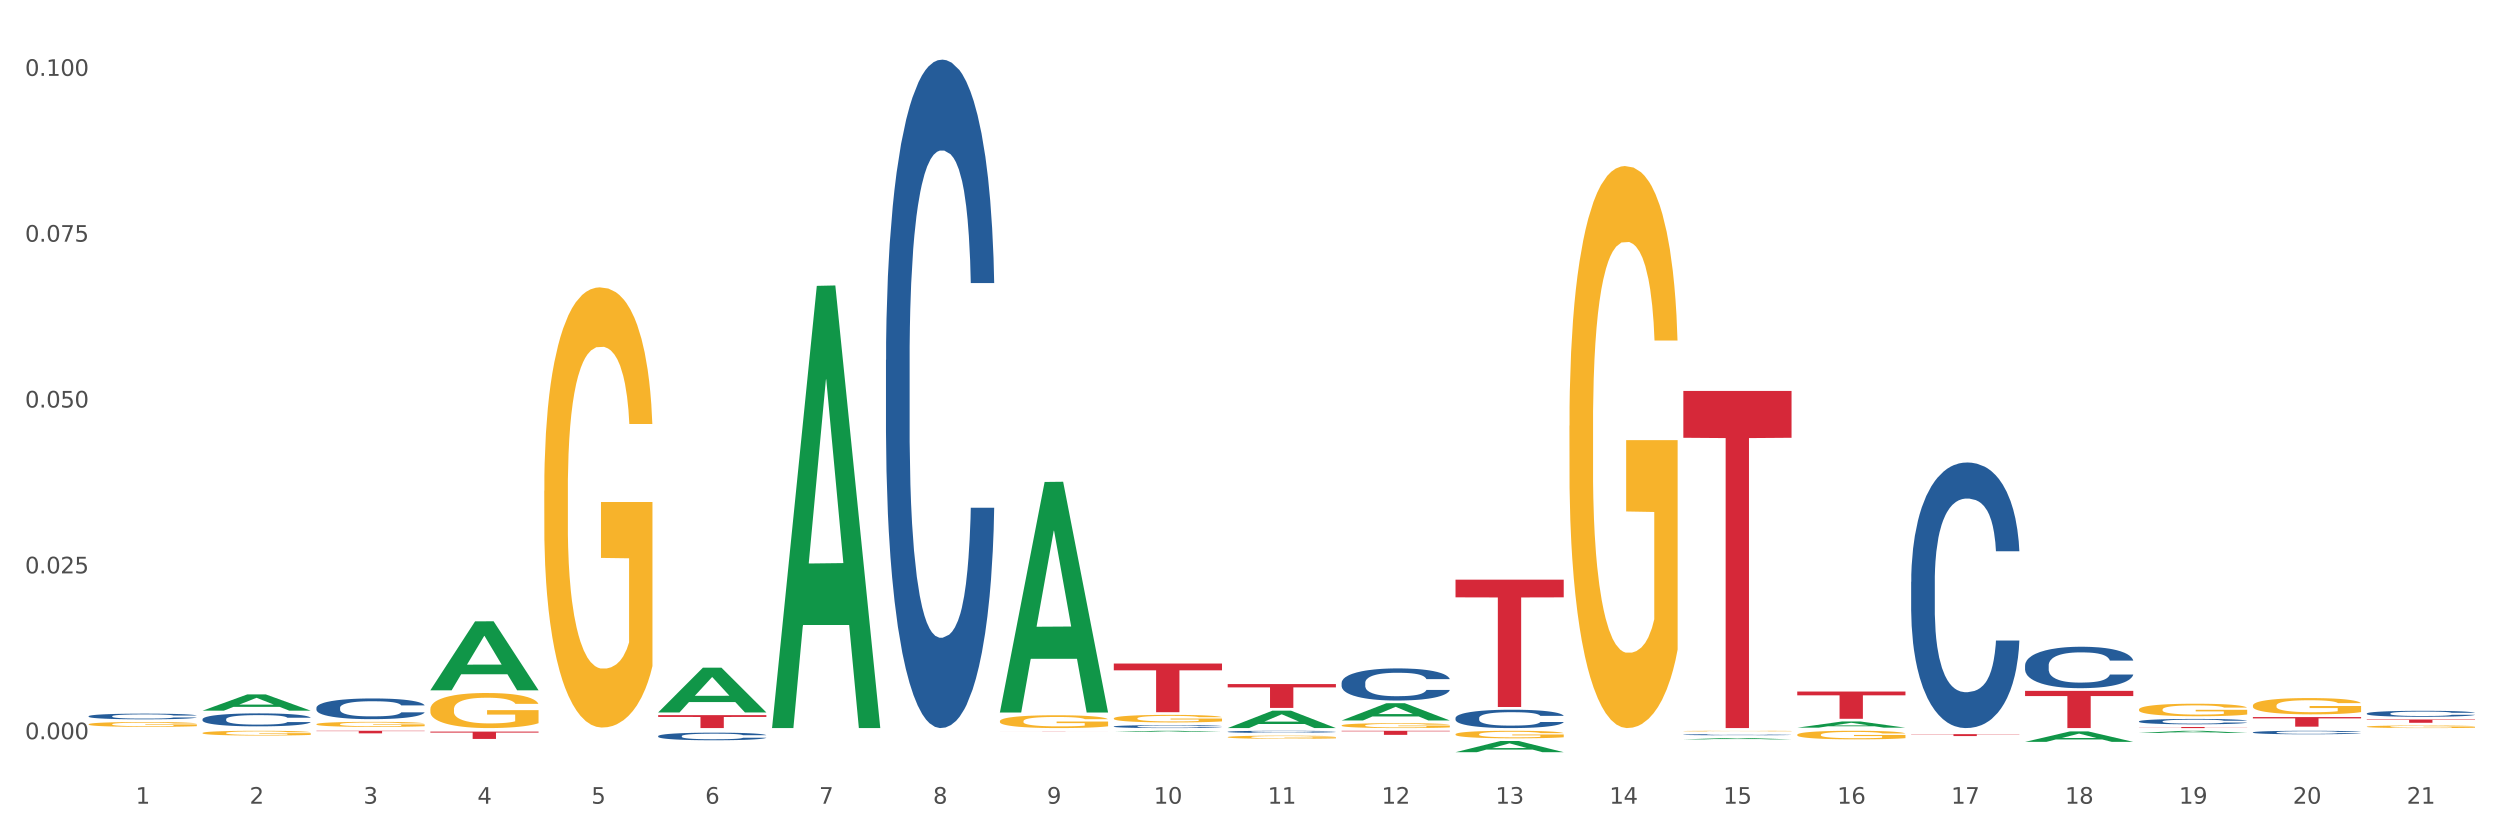 <?xml version="1.0" encoding="utf-8" standalone="no"?>
<!DOCTYPE svg PUBLIC "-//W3C//DTD SVG 1.1//EN"
  "http://www.w3.org/Graphics/SVG/1.1/DTD/svg11.dtd">
<svg xmlns:xlink="http://www.w3.org/1999/xlink" width="1080pt" height="360pt" viewBox="0 0 1080 360" xmlns="http://www.w3.org/2000/svg" version="1.1">
 <rect x="0" y="0" width="1080" height="360" fill="#333333" stroke="none"/>
 <defs>
  <style type="text/css">*{stroke-linejoin: round; stroke-linecap: butt}</style>
 </defs>
 <g id="figure_1">
  <g id="patch_1">
   <path d="M 0 360 
L 1080 360 
L 1080 0 
L 0 0 
z
" style="fill: #ffffff; stroke: #ffffff; stroke-linejoin: miter"/>
  </g>
  <g id="axes_1">
   <g id="matplotlib.axis_1">
    <g id="xtick_1">
     <g id="text_1">
      <!-- 1 -->
      <g style="fill: #4d4d4d" transform="translate(58.603 347.204) scale(0.096 -0.096)">
       <defs>
        <path id="DejaVuSans-31" d="M 794 531 
L 1825 531 
L 1825 4091 
L 703 3866 
L 703 4441 
L 1819 4666 
L 2450 4666 
L 2450 531 
L 3481 531 
L 3481 0 
L 794 0 
L 794 531 
z
" transform="scale(0.016)"/>
       </defs>
       <use xlink:href="#DejaVuSans-31"/>
      </g>
     </g>
    </g>
    <g id="xtick_2">
     <g id="text_2">
      <!-- 2 -->
      <g style="fill: #4d4d4d" transform="translate(107.811 347.204) scale(0.096 -0.096)">
       <defs>
        <path id="DejaVuSans-32" d="M 1228 531 
L 3431 531 
L 3431 0 
L 469 0 
L 469 531 
Q 828 903 1448 1529 
Q 2069 2156 2228 2338 
Q 2531 2678 2651 2914 
Q 2772 3150 2772 3378 
Q 2772 3750 2511 3984 
Q 2250 4219 1831 4219 
Q 1534 4219 1204 4116 
Q 875 4013 500 3803 
L 500 4441 
Q 881 4594 1212 4672 
Q 1544 4750 1819 4750 
Q 2544 4750 2975 4387 
Q 3406 4025 3406 3419 
Q 3406 3131 3298 2873 
Q 3191 2616 2906 2266 
Q 2828 2175 2409 1742 
Q 1991 1309 1228 531 
z
" transform="scale(0.016)"/>
       </defs>
       <use xlink:href="#DejaVuSans-32"/>
      </g>
     </g>
    </g>
    <g id="xtick_3">
     <g id="text_3">
      <!-- 3 -->
      <g style="fill: #4d4d4d" transform="translate(157.02 347.204) scale(0.096 -0.096)">
       <defs>
        <path id="DejaVuSans-33" d="M 2597 2516 
Q 3050 2419 3304 2112 
Q 3559 1806 3559 1356 
Q 3559 666 3084 287 
Q 2609 -91 1734 -91 
Q 1441 -91 1130 -33 
Q 819 25 488 141 
L 488 750 
Q 750 597 1062 519 
Q 1375 441 1716 441 
Q 2309 441 2620 675 
Q 2931 909 2931 1356 
Q 2931 1769 2642 2001 
Q 2353 2234 1838 2234 
L 1294 2234 
L 1294 2753 
L 1863 2753 
Q 2328 2753 2575 2939 
Q 2822 3125 2822 3475 
Q 2822 3834 2567 4026 
Q 2313 4219 1838 4219 
Q 1578 4219 1281 4162 
Q 984 4106 628 3988 
L 628 4550 
Q 988 4650 1302 4700 
Q 1616 4750 1894 4750 
Q 2613 4750 3031 4423 
Q 3450 4097 3450 3541 
Q 3450 3153 3228 2886 
Q 3006 2619 2597 2516 
z
" transform="scale(0.016)"/>
       </defs>
       <use xlink:href="#DejaVuSans-33"/>
      </g>
     </g>
    </g>
    <g id="xtick_4">
     <g id="text_4">
      <!-- 4 -->
      <g style="fill: #4d4d4d" transform="translate(206.228 347.204) scale(0.096 -0.096)">
       <defs>
        <path id="DejaVuSans-34" d="M 2419 4116 
L 825 1625 
L 2419 1625 
L 2419 4116 
z
M 2253 4666 
L 3047 4666 
L 3047 1625 
L 3713 1625 
L 3713 1100 
L 3047 1100 
L 3047 0 
L 2419 0 
L 2419 1100 
L 313 1100 
L 313 1709 
L 2253 4666 
z
" transform="scale(0.016)"/>
       </defs>
       <use xlink:href="#DejaVuSans-34"/>
      </g>
     </g>
    </g>
    <g id="xtick_5">
     <g id="text_5">
      <!-- 5 -->
      <g style="fill: #4d4d4d" transform="translate(255.437 347.204) scale(0.096 -0.096)">
       <defs>
        <path id="DejaVuSans-35" d="M 691 4666 
L 3169 4666 
L 3169 4134 
L 1269 4134 
L 1269 2991 
Q 1406 3038 1543 3061 
Q 1681 3084 1819 3084 
Q 2600 3084 3056 2656 
Q 3513 2228 3513 1497 
Q 3513 744 3044 326 
Q 2575 -91 1722 -91 
Q 1428 -91 1123 -41 
Q 819 9 494 109 
L 494 744 
Q 775 591 1075 516 
Q 1375 441 1709 441 
Q 2250 441 2565 725 
Q 2881 1009 2881 1497 
Q 2881 1984 2565 2268 
Q 2250 2553 1709 2553 
Q 1456 2553 1204 2497 
Q 953 2441 691 2322 
L 691 4666 
z
" transform="scale(0.016)"/>
       </defs>
       <use xlink:href="#DejaVuSans-35"/>
      </g>
     </g>
    </g>
    <g id="xtick_6">
     <g id="text_6">
      <!-- 6 -->
      <g style="fill: #4d4d4d" transform="translate(304.645 347.204) scale(0.096 -0.096)">
       <defs>
        <path id="DejaVuSans-36" d="M 2113 2584 
Q 1688 2584 1439 2293 
Q 1191 2003 1191 1497 
Q 1191 994 1439 701 
Q 1688 409 2113 409 
Q 2538 409 2786 701 
Q 3034 994 3034 1497 
Q 3034 2003 2786 2293 
Q 2538 2584 2113 2584 
z
M 3366 4563 
L 3366 3988 
Q 3128 4100 2886 4159 
Q 2644 4219 2406 4219 
Q 1781 4219 1451 3797 
Q 1122 3375 1075 2522 
Q 1259 2794 1537 2939 
Q 1816 3084 2150 3084 
Q 2853 3084 3261 2657 
Q 3669 2231 3669 1497 
Q 3669 778 3244 343 
Q 2819 -91 2113 -91 
Q 1303 -91 875 529 
Q 447 1150 447 2328 
Q 447 3434 972 4092 
Q 1497 4750 2381 4750 
Q 2619 4750 2861 4703 
Q 3103 4656 3366 4563 
z
" transform="scale(0.016)"/>
       </defs>
       <use xlink:href="#DejaVuSans-36"/>
      </g>
     </g>
    </g>
    <g id="xtick_7">
     <g id="text_7">
      <!-- 7 -->
      <g style="fill: #4d4d4d" transform="translate(353.854 347.204) scale(0.096 -0.096)">
       <defs>
        <path id="DejaVuSans-37" d="M 525 4666 
L 3525 4666 
L 3525 4397 
L 1831 0 
L 1172 0 
L 2766 4134 
L 525 4134 
L 525 4666 
z
" transform="scale(0.016)"/>
       </defs>
       <use xlink:href="#DejaVuSans-37"/>
      </g>
     </g>
    </g>
    <g id="xtick_8">
     <g id="text_8">
      <!-- 8 -->
      <g style="fill: #4d4d4d" transform="translate(403.062 347.204) scale(0.096 -0.096)">
       <defs>
        <path id="DejaVuSans-38" d="M 2034 2216 
Q 1584 2216 1326 1975 
Q 1069 1734 1069 1313 
Q 1069 891 1326 650 
Q 1584 409 2034 409 
Q 2484 409 2743 651 
Q 3003 894 3003 1313 
Q 3003 1734 2745 1975 
Q 2488 2216 2034 2216 
z
M 1403 2484 
Q 997 2584 770 2862 
Q 544 3141 544 3541 
Q 544 4100 942 4425 
Q 1341 4750 2034 4750 
Q 2731 4750 3128 4425 
Q 3525 4100 3525 3541 
Q 3525 3141 3298 2862 
Q 3072 2584 2669 2484 
Q 3125 2378 3379 2068 
Q 3634 1759 3634 1313 
Q 3634 634 3220 271 
Q 2806 -91 2034 -91 
Q 1263 -91 848 271 
Q 434 634 434 1313 
Q 434 1759 690 2068 
Q 947 2378 1403 2484 
z
M 1172 3481 
Q 1172 3119 1398 2916 
Q 1625 2713 2034 2713 
Q 2441 2713 2670 2916 
Q 2900 3119 2900 3481 
Q 2900 3844 2670 4047 
Q 2441 4250 2034 4250 
Q 1625 4250 1398 4047 
Q 1172 3844 1172 3481 
z
" transform="scale(0.016)"/>
       </defs>
       <use xlink:href="#DejaVuSans-38"/>
      </g>
     </g>
    </g>
    <g id="xtick_9">
     <g id="text_9">
      <!-- 9 -->
      <g style="fill: #4d4d4d" transform="translate(452.271 347.204) scale(0.096 -0.096)">
       <defs>
        <path id="DejaVuSans-39" d="M 703 97 
L 703 672 
Q 941 559 1184 500 
Q 1428 441 1663 441 
Q 2288 441 2617 861 
Q 2947 1281 2994 2138 
Q 2813 1869 2534 1725 
Q 2256 1581 1919 1581 
Q 1219 1581 811 2004 
Q 403 2428 403 3163 
Q 403 3881 828 4315 
Q 1253 4750 1959 4750 
Q 2769 4750 3195 4129 
Q 3622 3509 3622 2328 
Q 3622 1225 3098 567 
Q 2575 -91 1691 -91 
Q 1453 -91 1209 -44 
Q 966 3 703 97 
z
M 1959 2075 
Q 2384 2075 2632 2365 
Q 2881 2656 2881 3163 
Q 2881 3666 2632 3958 
Q 2384 4250 1959 4250 
Q 1534 4250 1286 3958 
Q 1038 3666 1038 3163 
Q 1038 2656 1286 2365 
Q 1534 2075 1959 2075 
z
" transform="scale(0.016)"/>
       </defs>
       <use xlink:href="#DejaVuSans-39"/>
      </g>
     </g>
    </g>
    <g id="xtick_10">
     <g id="text_10">
      <!-- 10 -->
      <g style="fill: #4d4d4d" transform="translate(498.425 347.204) scale(0.096 -0.096)">
       <defs>
        <path id="DejaVuSans-30" d="M 2034 4250 
Q 1547 4250 1301 3770 
Q 1056 3291 1056 2328 
Q 1056 1369 1301 889 
Q 1547 409 2034 409 
Q 2525 409 2770 889 
Q 3016 1369 3016 2328 
Q 3016 3291 2770 3770 
Q 2525 4250 2034 4250 
z
M 2034 4750 
Q 2819 4750 3233 4129 
Q 3647 3509 3647 2328 
Q 3647 1150 3233 529 
Q 2819 -91 2034 -91 
Q 1250 -91 836 529 
Q 422 1150 422 2328 
Q 422 3509 836 4129 
Q 1250 4750 2034 4750 
z
" transform="scale(0.016)"/>
       </defs>
       <use xlink:href="#DejaVuSans-31"/>
       <use xlink:href="#DejaVuSans-30" transform="translate(63.623 0)"/>
      </g>
     </g>
    </g>
    <g id="xtick_11">
     <g id="text_11">
      <!-- 11 -->
      <g style="fill: #4d4d4d" transform="translate(547.634 347.204) scale(0.096 -0.096)">
       <use xlink:href="#DejaVuSans-31"/>
       <use xlink:href="#DejaVuSans-31" transform="translate(63.623 0)"/>
      </g>
     </g>
    </g>
    <g id="xtick_12">
     <g id="text_12">
      <!-- 12 -->
      <g style="fill: #4d4d4d" transform="translate(596.842 347.204) scale(0.096 -0.096)">
       <use xlink:href="#DejaVuSans-31"/>
       <use xlink:href="#DejaVuSans-32" transform="translate(63.623 0)"/>
      </g>
     </g>
    </g>
    <g id="xtick_13">
     <g id="text_13">
      <!-- 13 -->
      <g style="fill: #4d4d4d" transform="translate(646.05 347.204) scale(0.096 -0.096)">
       <use xlink:href="#DejaVuSans-31"/>
       <use xlink:href="#DejaVuSans-33" transform="translate(63.623 0)"/>
      </g>
     </g>
    </g>
    <g id="xtick_14">
     <g id="text_14">
      <!-- 14 -->
      <g style="fill: #4d4d4d" transform="translate(695.259 347.204) scale(0.096 -0.096)">
       <use xlink:href="#DejaVuSans-31"/>
       <use xlink:href="#DejaVuSans-34" transform="translate(63.623 0)"/>
      </g>
     </g>
    </g>
    <g id="xtick_15">
     <g id="text_15">
      <!-- 15 -->
      <g style="fill: #4d4d4d" transform="translate(744.467 347.204) scale(0.096 -0.096)">
       <use xlink:href="#DejaVuSans-31"/>
       <use xlink:href="#DejaVuSans-35" transform="translate(63.623 0)"/>
      </g>
     </g>
    </g>
    <g id="xtick_16">
     <g id="text_16">
      <!-- 16 -->
      <g style="fill: #4d4d4d" transform="translate(793.676 347.204) scale(0.096 -0.096)">
       <use xlink:href="#DejaVuSans-31"/>
       <use xlink:href="#DejaVuSans-36" transform="translate(63.623 0)"/>
      </g>
     </g>
    </g>
    <g id="xtick_17">
     <g id="text_17">
      <!-- 17 -->
      <g style="fill: #4d4d4d" transform="translate(842.884 347.204) scale(0.096 -0.096)">
       <use xlink:href="#DejaVuSans-31"/>
       <use xlink:href="#DejaVuSans-37" transform="translate(63.623 0)"/>
      </g>
     </g>
    </g>
    <g id="xtick_18">
     <g id="text_18">
      <!-- 18 -->
      <g style="fill: #4d4d4d" transform="translate(892.093 347.204) scale(0.096 -0.096)">
       <use xlink:href="#DejaVuSans-31"/>
       <use xlink:href="#DejaVuSans-38" transform="translate(63.623 0)"/>
      </g>
     </g>
    </g>
    <g id="xtick_19">
     <g id="text_19">
      <!-- 19 -->
      <g style="fill: #4d4d4d" transform="translate(941.301 347.204) scale(0.096 -0.096)">
       <use xlink:href="#DejaVuSans-31"/>
       <use xlink:href="#DejaVuSans-39" transform="translate(63.623 0)"/>
      </g>
     </g>
    </g>
    <g id="xtick_20">
     <g id="text_20">
      <!-- 20 -->
      <g style="fill: #4d4d4d" transform="translate(990.51 347.204) scale(0.096 -0.096)">
       <use xlink:href="#DejaVuSans-32"/>
       <use xlink:href="#DejaVuSans-30" transform="translate(63.623 0)"/>
      </g>
     </g>
    </g>
    <g id="xtick_21">
     <g id="text_21">
      <!-- 21 -->
      <g style="fill: #4d4d4d" transform="translate(1039.718 347.204) scale(0.096 -0.096)">
       <use xlink:href="#DejaVuSans-32"/>
       <use xlink:href="#DejaVuSans-31" transform="translate(63.623 0)"/>
      </g>
     </g>
    </g>
    <g id="xtick_22"/>
    <g id="xtick_23"/>
    <g id="xtick_24"/>
    <g id="xtick_25"/>
    <g id="xtick_26"/>
    <g id="xtick_27"/>
    <g id="xtick_28"/>
    <g id="xtick_29"/>
    <g id="xtick_30"/>
    <g id="xtick_31"/>
    <g id="xtick_32"/>
    <g id="xtick_33"/>
    <g id="xtick_34"/>
    <g id="xtick_35"/>
    <g id="xtick_36"/>
    <g id="xtick_37"/>
    <g id="xtick_38"/>
    <g id="xtick_39"/>
    <g id="xtick_40"/>
    <g id="xtick_41"/>
   </g>
   <g id="matplotlib.axis_2">
    <g id="ytick_1">
     <g id="text_22">
      <!-- 0.000 -->
      <g style="fill: #4d4d4d" transform="translate(10.8 319.341) scale(0.096 -0.096)">
       <defs>
        <path id="DejaVuSans-2e" d="M 684 794 
L 1344 794 
L 1344 0 
L 684 0 
L 684 794 
z
" transform="scale(0.016)"/>
       </defs>
       <use xlink:href="#DejaVuSans-30"/>
       <use xlink:href="#DejaVuSans-2e" transform="translate(63.623 0)"/>
       <use xlink:href="#DejaVuSans-30" transform="translate(95.41 0)"/>
       <use xlink:href="#DejaVuSans-30" transform="translate(159.033 0)"/>
       <use xlink:href="#DejaVuSans-30" transform="translate(222.656 0)"/>
      </g>
     </g>
    </g>
    <g id="ytick_2">
     <g id="text_23">
      <!-- 0.025 -->
      <g style="fill: #4d4d4d" transform="translate(10.8 247.698) scale(0.096 -0.096)">
       <use xlink:href="#DejaVuSans-30"/>
       <use xlink:href="#DejaVuSans-2e" transform="translate(63.623 0)"/>
       <use xlink:href="#DejaVuSans-30" transform="translate(95.41 0)"/>
       <use xlink:href="#DejaVuSans-32" transform="translate(159.033 0)"/>
       <use xlink:href="#DejaVuSans-35" transform="translate(222.656 0)"/>
      </g>
     </g>
    </g>
    <g id="ytick_3">
     <g id="text_24">
      <!-- 0.050 -->
      <g style="fill: #4d4d4d" transform="translate(10.8 176.056) scale(0.096 -0.096)">
       <use xlink:href="#DejaVuSans-30"/>
       <use xlink:href="#DejaVuSans-2e" transform="translate(63.623 0)"/>
       <use xlink:href="#DejaVuSans-30" transform="translate(95.41 0)"/>
       <use xlink:href="#DejaVuSans-35" transform="translate(159.033 0)"/>
       <use xlink:href="#DejaVuSans-30" transform="translate(222.656 0)"/>
      </g>
     </g>
    </g>
    <g id="ytick_4">
     <g id="text_25">
      <!-- 0.075 -->
      <g style="fill: #4d4d4d" transform="translate(10.8 104.413) scale(0.096 -0.096)">
       <use xlink:href="#DejaVuSans-30"/>
       <use xlink:href="#DejaVuSans-2e" transform="translate(63.623 0)"/>
       <use xlink:href="#DejaVuSans-30" transform="translate(95.41 0)"/>
       <use xlink:href="#DejaVuSans-37" transform="translate(159.033 0)"/>
       <use xlink:href="#DejaVuSans-35" transform="translate(222.656 0)"/>
      </g>
     </g>
    </g>
    <g id="ytick_5">
     <g id="text_26">
      <!-- 0.100 -->
      <g style="fill: #4d4d4d" transform="translate(10.8 32.77) scale(0.096 -0.096)">
       <use xlink:href="#DejaVuSans-30"/>
       <use xlink:href="#DejaVuSans-2e" transform="translate(63.623 0)"/>
       <use xlink:href="#DejaVuSans-31" transform="translate(95.41 0)"/>
       <use xlink:href="#DejaVuSans-30" transform="translate(159.033 0)"/>
       <use xlink:href="#DejaVuSans-30" transform="translate(222.656 0)"/>
      </g>
     </g>
    </g>
    <g id="ytick_6"/>
    <g id="ytick_7"/>
    <g id="ytick_8"/>
    <g id="ytick_9"/>
   </g>
   <g id="PolyCollection_1">
    <path d="M 87.491 307 
L 87.54 306.993 
L 106.817 299.989 
L 114.817 299.982 
L 134.239 307.013 
L 124.986 307.013 
L 120.793 305.376 
L 100.889 305.376 
L 100.745 305.402 
L 96.696 307.013 
L 87.491 307.013 
L 87.491 307 
L 103.395 304.399 
L 118.287 304.392 
L 110.914 301.481 
L 110.817 301.468 
L 110.721 301.487 
L 103.347 304.392 
L 103.395 304.399 
L 87.491 307 
z
" clip-path="url(#pe91fd2d506)" style="fill: #109648"/>
    <path d="M 185.908 298.16 
L 185.957 298.132 
L 205.234 268.418 
L 213.234 268.39 
L 232.656 298.216 
L 223.403 298.216 
L 219.21 291.271 
L 199.306 291.271 
L 199.162 291.383 
L 195.113 298.216 
L 185.908 298.216 
L 185.908 298.16 
L 201.812 287.126 
L 216.704 287.098 
L 209.331 274.748 
L 209.234 274.692 
L 209.138 274.776 
L 201.764 287.098 
L 201.812 287.126 
L 185.908 298.16 
z
" clip-path="url(#pe91fd2d506)" style="fill: #109648"/>
    <path d="M 284.325 307.754 
L 284.373 307.736 
L 303.651 288.437 
L 311.651 288.419 
L 331.073 307.79 
L 321.82 307.79 
L 317.627 303.279 
L 297.723 303.279 
L 297.579 303.352 
L 293.53 307.79 
L 284.325 307.79 
L 284.325 307.754 
L 300.229 300.587 
L 315.121 300.569 
L 307.747 292.548 
L 307.651 292.512 
L 307.555 292.566 
L 300.181 300.569 
L 300.229 300.587 
L 284.325 307.754 
z
" clip-path="url(#pe91fd2d506)" style="fill: #109648"/>
    <path d="M 431.951 315.913 
L 478.699 315.913 
L 478.699 315.923 
L 460.31 315.923 
L 460.31 315.984 
L 450.229 315.984 
L 450.229 315.923 
L 431.951 315.923 
L 431.951 315.913 
L 431.951 315.913 
z
" clip-path="url(#pe91fd2d506)" style="fill: #d62839"/>
    <path d="M 481.159 286.654 
L 527.907 286.654 
L 527.907 289.573 
L 509.518 289.593 
L 509.518 307.663 
L 499.437 307.663 
L 499.437 289.593 
L 481.159 289.573 
L 481.159 286.674 
L 481.159 286.654 
z
" clip-path="url(#pe91fd2d506)" style="fill: #d62839"/>
    <path d="M 530.367 295.517 
L 577.116 295.517 
L 577.116 296.952 
L 558.726 296.961 
L 558.726 305.838 
L 548.646 305.838 
L 548.646 296.961 
L 530.367 296.952 
L 530.367 295.527 
L 530.367 295.517 
z
" clip-path="url(#pe91fd2d506)" style="fill: #d62839"/>
    <path d="M 874.827 320.486 
L 874.875 320.482 
L 894.152 315.98 
L 902.153 315.976 
L 921.575 320.494 
L 912.321 320.494 
L 908.129 319.442 
L 888.225 319.442 
L 888.08 319.459 
L 884.032 320.494 
L 874.827 320.494 
L 874.827 320.486 
L 890.731 318.814 
L 905.622 318.81 
L 898.249 316.939 
L 898.152 316.93 
L 898.056 316.943 
L 890.682 318.81 
L 890.731 318.814 
L 874.827 320.486 
z
" clip-path="url(#pe91fd2d506)" style="fill: #109648"/>
    <path d="M 924.035 316.617 
L 924.083 316.616 
L 943.361 315.694 
L 951.361 315.693 
L 970.783 316.619 
L 961.53 316.619 
L 957.337 316.403 
L 937.433 316.403 
L 937.288 316.407 
L 933.24 316.619 
L 924.035 316.619 
L 924.035 316.617 
L 939.939 316.275 
L 954.831 316.274 
L 947.457 315.891 
L 947.361 315.889 
L 947.265 315.892 
L 939.891 316.274 
L 939.939 316.275 
L 924.035 316.617 
z
" clip-path="url(#pe91fd2d506)" style="fill: #109648"/>
    <path d="M 924.035 311.626 
L 924.09 311.624 
L 924.09 311.564 
L 924.256 311.484 
L 924.864 311.335 
L 925.638 311.223 
L 926.964 311.091 
L 927.682 311.036 
L 928.621 310.974 
L 930.555 310.875 
L 932.766 310.79 
L 934.313 310.743 
L 935.473 310.713 
L 938.071 310.66 
L 939.562 310.637 
L 941.11 310.618 
L 942.436 310.605 
L 944.646 310.59 
L 946.414 310.584 
L 948.459 310.582 
L 950.172 310.584 
L 952.438 310.592 
L 955.753 310.618 
L 957.024 310.633 
L 958.737 310.658 
L 960.505 310.692 
L 961.942 310.726 
L 963.6 310.775 
L 965.313 310.839 
L 966.97 310.919 
L 968.131 310.993 
L 969.07 311.072 
L 969.899 311.167 
L 970.507 311.271 
L 970.783 311.358 
L 960.671 311.358 
L 960.395 311.28 
L 959.842 311.195 
L 959.289 311.138 
L 958.682 311.091 
L 957.742 311.038 
L 956.913 311.004 
L 955.532 310.964 
L 954.261 310.938 
L 953.211 310.923 
L 951.94 310.911 
L 949.233 310.898 
L 947.299 310.898 
L 946.083 310.902 
L 944.591 310.913 
L 943.32 310.928 
L 941.828 310.953 
L 940.668 310.981 
L 939.507 311.017 
L 938.844 311.042 
L 937.85 311.089 
L 937.186 311.127 
L 936.302 311.193 
L 935.805 311.24 
L 934.921 311.361 
L 934.534 311.45 
L 934.368 311.511 
L 934.258 311.579 
L 934.258 311.91 
L 934.589 312.059 
L 934.866 312.122 
L 935.308 312.194 
L 936.137 312.288 
L 937.352 312.379 
L 938.623 312.445 
L 939.673 312.485 
L 940.668 312.515 
L 941.662 312.538 
L 942.878 312.559 
L 943.873 312.572 
L 945.365 312.585 
L 947.133 312.591 
L 948.514 312.591 
L 951.332 312.58 
L 952.603 312.57 
L 953.819 312.555 
L 955.145 312.532 
L 956.195 312.506 
L 956.803 312.487 
L 957.798 312.447 
L 958.571 312.404 
L 959.234 312.356 
L 959.676 312.313 
L 960.174 312.249 
L 960.56 312.177 
L 960.671 312.139 
L 970.783 312.139 
L 970.562 312.216 
L 970.175 312.29 
L 969.402 312.39 
L 968.794 312.447 
L 967.854 312.517 
L 966.86 312.576 
L 965.478 312.642 
L 964.207 312.691 
L 962.881 312.733 
L 961.445 312.771 
L 958.847 312.824 
L 957.908 312.839 
L 955.919 312.865 
L 954.372 312.88 
L 952.106 312.894 
L 949.785 312.903 
L 947.354 312.905 
L 945.199 312.901 
L 942.823 312.888 
L 941.331 312.875 
L 939.673 312.856 
L 937.739 312.827 
L 935.915 312.791 
L 934.202 312.748 
L 932.6 312.699 
L 931.108 312.644 
L 929.174 312.553 
L 927.737 312.464 
L 926.687 312.381 
L 925.969 312.311 
L 925.251 312.222 
L 924.864 312.16 
L 924.256 312.012 
L 924.035 311.874 
L 924.035 311.626 
z
" clip-path="url(#pe91fd2d506)" style="fill: #255c99"/>
    <path d="M 1022.452 308.228 
L 1022.507 308.225 
L 1022.507 308.159 
L 1022.673 308.069 
L 1023.281 307.903 
L 1024.054 307.777 
L 1025.381 307.63 
L 1026.099 307.568 
L 1027.038 307.5 
L 1028.972 307.388 
L 1031.183 307.293 
L 1032.73 307.241 
L 1033.89 307.208 
L 1036.487 307.149 
L 1037.979 307.122 
L 1039.527 307.101 
L 1040.853 307.087 
L 1043.063 307.07 
L 1044.831 307.063 
L 1046.876 307.061 
L 1048.589 307.063 
L 1050.854 307.073 
L 1054.17 307.101 
L 1055.441 307.118 
L 1057.154 307.146 
L 1058.922 307.184 
L 1060.359 307.222 
L 1062.016 307.277 
L 1063.729 307.348 
L 1065.387 307.438 
L 1066.548 307.521 
L 1067.487 307.609 
L 1068.316 307.715 
L 1068.924 307.832 
L 1069.2 307.929 
L 1059.088 307.929 
L 1058.812 307.841 
L 1058.259 307.746 
L 1057.706 307.682 
L 1057.099 307.63 
L 1056.159 307.571 
L 1055.33 307.533 
L 1053.949 307.488 
L 1052.678 307.459 
L 1051.628 307.443 
L 1050.357 307.428 
L 1047.649 307.414 
L 1045.715 307.414 
L 1044.5 307.419 
L 1043.008 307.431 
L 1041.737 307.447 
L 1040.245 307.476 
L 1039.085 307.507 
L 1037.924 307.547 
L 1037.261 307.575 
L 1036.266 307.628 
L 1035.603 307.67 
L 1034.719 307.744 
L 1034.222 307.796 
L 1033.338 307.931 
L 1032.951 308.031 
L 1032.785 308.1 
L 1032.675 308.175 
L 1032.675 308.545 
L 1033.006 308.711 
L 1033.282 308.783 
L 1033.725 308.863 
L 1034.553 308.968 
L 1035.769 309.07 
L 1037.04 309.143 
L 1038.09 309.188 
L 1039.085 309.221 
L 1040.079 309.247 
L 1041.295 309.271 
L 1042.289 309.285 
L 1043.781 309.3 
L 1045.55 309.307 
L 1046.931 309.307 
L 1049.749 309.295 
L 1051.02 309.283 
L 1052.236 309.266 
L 1053.562 309.24 
L 1054.612 309.212 
L 1055.22 309.19 
L 1056.214 309.145 
L 1056.988 309.098 
L 1057.651 309.043 
L 1058.093 308.996 
L 1058.591 308.925 
L 1058.977 308.844 
L 1059.088 308.802 
L 1069.2 308.802 
L 1068.979 308.887 
L 1068.592 308.97 
L 1067.819 309.081 
L 1067.211 309.145 
L 1066.271 309.224 
L 1065.277 309.29 
L 1063.895 309.364 
L 1062.624 309.418 
L 1061.298 309.466 
L 1059.861 309.508 
L 1057.264 309.568 
L 1056.325 309.584 
L 1054.336 309.613 
L 1052.788 309.629 
L 1050.523 309.646 
L 1048.202 309.655 
L 1045.771 309.658 
L 1043.616 309.653 
L 1041.24 309.639 
L 1039.748 309.624 
L 1038.09 309.603 
L 1036.156 309.57 
L 1034.332 309.53 
L 1032.619 309.482 
L 1031.017 309.428 
L 1029.525 309.366 
L 1027.591 309.264 
L 1026.154 309.164 
L 1025.104 309.072 
L 1024.386 308.994 
L 1023.668 308.894 
L 1023.281 308.825 
L 1022.673 308.659 
L 1022.452 308.505 
L 1022.452 308.228 
z
" clip-path="url(#pe91fd2d506)" style="fill: #255c99"/>
    <path d="M 973.244 316.376 
L 973.299 316.374 
L 973.299 316.335 
L 973.465 316.283 
L 974.072 316.186 
L 974.846 316.112 
L 976.172 316.026 
L 976.891 315.99 
L 977.83 315.95 
L 979.764 315.885 
L 981.974 315.829 
L 983.521 315.799 
L 984.682 315.779 
L 987.279 315.745 
L 988.771 315.73 
L 990.318 315.717 
L 991.644 315.709 
L 993.855 315.699 
L 995.623 315.695 
L 997.667 315.693 
L 999.38 315.695 
L 1001.646 315.7 
L 1004.961 315.717 
L 1006.232 315.727 
L 1007.945 315.743 
L 1009.714 315.766 
L 1011.15 315.788 
L 1012.808 315.82 
L 1014.521 315.861 
L 1016.179 315.914 
L 1017.339 315.962 
L 1018.279 316.014 
L 1019.107 316.076 
L 1019.715 316.144 
L 1019.992 316.201 
L 1009.879 316.201 
L 1009.603 316.15 
L 1009.051 316.094 
L 1008.498 316.057 
L 1007.89 316.026 
L 1006.951 315.992 
L 1006.122 315.969 
L 1004.74 315.943 
L 1003.469 315.926 
L 1002.42 315.917 
L 1001.149 315.908 
L 998.441 315.9 
L 996.507 315.9 
L 995.291 315.903 
L 993.799 315.91 
L 992.528 315.92 
L 991.037 315.936 
L 989.876 315.954 
L 988.716 315.978 
L 988.053 315.994 
L 987.058 316.025 
L 986.395 316.05 
L 985.511 316.093 
L 985.013 316.123 
L 984.129 316.202 
L 983.742 316.261 
L 983.577 316.301 
L 983.466 316.345 
L 983.466 316.561 
L 983.798 316.659 
L 984.074 316.7 
L 984.516 316.747 
L 985.345 316.808 
L 986.561 316.868 
L 987.832 316.911 
L 988.881 316.937 
L 989.876 316.957 
L 990.871 316.972 
L 992.086 316.986 
L 993.081 316.994 
L 994.573 317.002 
L 996.341 317.007 
L 997.723 317.007 
L 1000.541 317 
L 1001.812 316.993 
L 1003.027 316.983 
L 1004.354 316.968 
L 1005.404 316.951 
L 1006.011 316.939 
L 1007.006 316.912 
L 1007.78 316.885 
L 1008.443 316.853 
L 1008.885 316.825 
L 1009.382 316.783 
L 1009.769 316.736 
L 1009.879 316.711 
L 1019.992 316.711 
L 1019.771 316.761 
L 1019.384 316.81 
L 1018.61 316.875 
L 1018.002 316.912 
L 1017.063 316.958 
L 1016.068 316.997 
L 1014.687 317.04 
L 1013.416 317.072 
L 1012.09 317.099 
L 1010.653 317.124 
L 1008.056 317.159 
L 1007.117 317.169 
L 1005.127 317.185 
L 1003.58 317.195 
L 1001.314 317.205 
L 998.994 317.21 
L 996.562 317.212 
L 994.407 317.209 
L 992.031 317.201 
L 990.539 317.192 
L 988.881 317.18 
L 986.947 317.16 
L 985.124 317.137 
L 983.411 317.109 
L 981.808 317.077 
L 980.317 317.041 
L 978.382 316.982 
L 976.946 316.923 
L 975.896 316.869 
L 975.178 316.824 
L 974.459 316.765 
L 974.072 316.725 
L 973.465 316.628 
L 973.244 316.538 
L 973.244 316.376 
z
" clip-path="url(#pe91fd2d506)" style="fill: #255c99"/>
    <path d="M 38.283 312.878 
L 38.338 312.876 
L 38.338 312.807 
L 38.449 312.747 
L 39.001 312.604 
L 39.828 312.485 
L 40.436 312.422 
L 41.043 312.37 
L 41.76 312.319 
L 42.643 312.265 
L 44.244 312.187 
L 45.237 312.146 
L 46.451 312.104 
L 48.659 312.043 
L 50.26 312.008 
L 51.916 311.98 
L 54.62 311.945 
L 56.386 311.93 
L 58.263 311.919 
L 60.526 311.911 
L 62.237 311.909 
L 65.99 311.915 
L 69.191 311.932 
L 70.736 311.945 
L 72.723 311.968 
L 73.772 311.984 
L 75.483 312.014 
L 77.249 312.054 
L 78.463 312.089 
L 80.284 312.154 
L 81.664 312.219 
L 82.934 312.299 
L 83.596 312.355 
L 84.093 312.407 
L 84.534 312.466 
L 84.976 312.56 
L 75.041 312.56 
L 74.655 312.493 
L 74.048 312.43 
L 73.165 312.368 
L 72.392 312.33 
L 71.067 312.282 
L 69.853 312.252 
L 68.584 312.229 
L 67.038 312.209 
L 65.824 312.2 
L 64.113 312.192 
L 60.746 312.194 
L 58.483 312.209 
L 56.938 312.229 
L 55.945 312.246 
L 55.062 312.265 
L 54.068 312.292 
L 52.909 312.332 
L 52.081 312.368 
L 51.253 312.414 
L 50.591 312.46 
L 49.984 312.514 
L 49.487 312.571 
L 49.101 312.631 
L 48.77 312.703 
L 48.494 312.824 
L 48.494 313.086 
L 48.604 313.146 
L 48.88 313.224 
L 49.211 313.283 
L 49.763 313.354 
L 50.26 313.402 
L 51.198 313.471 
L 52.247 313.528 
L 53.075 313.565 
L 53.902 313.595 
L 55.337 313.638 
L 56.938 313.672 
L 58.318 313.693 
L 60.194 313.712 
L 61.464 313.72 
L 62.568 313.724 
L 65.272 313.724 
L 67.204 313.718 
L 69.356 313.705 
L 71.012 313.687 
L 72.392 313.666 
L 73.937 313.632 
L 74.931 313.599 
L 74.931 313.199 
L 62.788 313.197 
L 62.788 312.931 
L 85.031 312.931 
L 85.031 313.712 
L 84.093 313.752 
L 83.044 313.789 
L 81.94 313.821 
L 80.284 313.862 
L 78.298 313.9 
L 76.531 313.927 
L 74.655 313.95 
L 72.447 313.971 
L 69.577 313.99 
L 67.811 313.997 
L 65.603 314.003 
L 63.009 314.005 
L 60.746 314.001 
L 58.539 313.992 
L 56.221 313.974 
L 53.958 313.95 
L 52.247 313.925 
L 50.536 313.894 
L 48.714 313.854 
L 47.279 313.816 
L 46.176 313.781 
L 44.961 313.737 
L 43.637 313.68 
L 42.643 313.628 
L 41.76 313.574 
L 40.822 313.505 
L 40.16 313.446 
L 39.497 313.371 
L 39.111 313.316 
L 38.669 313.23 
L 38.338 313.109 
L 38.283 312.878 
z
" clip-path="url(#pe91fd2d506)" style="fill: #f7b32b"/>
    <path d="M 874.827 287.438 
L 874.882 287.422 
L 874.882 286.964 
L 875.048 286.342 
L 875.655 285.197 
L 876.429 284.33 
L 877.755 283.316 
L 878.474 282.89 
L 879.413 282.416 
L 881.347 281.647 
L 883.557 280.993 
L 885.105 280.633 
L 886.265 280.404 
L 888.862 279.995 
L 890.354 279.815 
L 891.901 279.667 
L 893.227 279.569 
L 895.438 279.455 
L 897.206 279.406 
L 899.251 279.389 
L 900.964 279.406 
L 903.229 279.471 
L 906.545 279.667 
L 907.815 279.782 
L 909.528 279.978 
L 911.297 280.24 
L 912.733 280.502 
L 914.391 280.878 
L 916.104 281.369 
L 917.762 281.99 
L 918.922 282.563 
L 919.862 283.168 
L 920.691 283.904 
L 921.298 284.706 
L 921.575 285.377 
L 911.462 285.377 
L 911.186 284.771 
L 910.634 284.117 
L 910.081 283.675 
L 909.473 283.316 
L 908.534 282.907 
L 907.705 282.645 
L 906.324 282.334 
L 905.053 282.138 
L 904.003 282.023 
L 902.732 281.925 
L 900.024 281.827 
L 898.09 281.827 
L 896.874 281.86 
L 895.382 281.941 
L 894.112 282.056 
L 892.62 282.252 
L 891.459 282.465 
L 890.299 282.743 
L 889.636 282.939 
L 888.641 283.299 
L 887.978 283.594 
L 887.094 284.101 
L 886.597 284.461 
L 885.712 285.393 
L 885.326 286.08 
L 885.16 286.555 
L 885.049 287.078 
L 885.049 289.63 
L 885.381 290.775 
L 885.657 291.266 
L 886.099 291.822 
L 886.928 292.542 
L 888.144 293.246 
L 889.415 293.753 
L 890.465 294.063 
L 891.459 294.293 
L 892.454 294.472 
L 893.67 294.636 
L 894.664 294.734 
L 896.156 294.832 
L 897.924 294.881 
L 899.306 294.881 
L 902.124 294.8 
L 903.395 294.718 
L 904.611 294.603 
L 905.937 294.423 
L 906.987 294.227 
L 907.594 294.08 
L 908.589 293.769 
L 909.363 293.442 
L 910.026 293.066 
L 910.468 292.738 
L 910.965 292.248 
L 911.352 291.691 
L 911.462 291.397 
L 921.575 291.397 
L 921.354 291.986 
L 920.967 292.558 
L 920.193 293.327 
L 919.585 293.769 
L 918.646 294.309 
L 917.651 294.767 
L 916.27 295.274 
L 914.999 295.65 
L 913.673 295.977 
L 912.236 296.272 
L 909.639 296.681 
L 908.7 296.795 
L 906.71 296.992 
L 905.163 297.106 
L 902.898 297.221 
L 900.577 297.286 
L 898.145 297.303 
L 895.99 297.27 
L 893.614 297.172 
L 892.122 297.074 
L 890.465 296.926 
L 888.531 296.697 
L 886.707 296.419 
L 884.994 296.092 
L 883.392 295.716 
L 881.9 295.29 
L 879.966 294.587 
L 878.529 293.9 
L 877.479 293.262 
L 876.761 292.722 
L 876.042 292.035 
L 875.655 291.561 
L 875.048 290.415 
L 874.827 289.352 
L 874.827 287.438 
z
" clip-path="url(#pe91fd2d506)" style="fill: #255c99"/>
    <path d="M 825.618 251.347 
L 825.673 251.242 
L 825.673 248.308 
L 825.839 244.326 
L 826.447 236.991 
L 827.221 231.437 
L 828.547 224.94 
L 829.265 222.216 
L 830.205 219.177 
L 832.139 214.252 
L 834.349 210.061 
L 835.896 207.755 
L 837.057 206.288 
L 839.654 203.669 
L 841.146 202.516 
L 842.693 201.573 
L 844.019 200.944 
L 846.229 200.211 
L 847.998 199.896 
L 850.042 199.791 
L 851.755 199.896 
L 854.021 200.315 
L 857.336 201.573 
L 858.607 202.306 
L 860.32 203.564 
L 862.088 205.24 
L 863.525 206.917 
L 865.183 209.327 
L 866.896 212.471 
L 868.553 216.453 
L 869.714 220.12 
L 870.653 223.997 
L 871.482 228.713 
L 872.09 233.847 
L 872.366 238.144 
L 862.254 238.144 
L 861.978 234.267 
L 861.425 230.075 
L 860.873 227.246 
L 860.265 224.94 
L 859.325 222.321 
L 858.497 220.644 
L 857.115 218.653 
L 855.844 217.396 
L 854.794 216.662 
L 853.523 216.034 
L 850.816 215.405 
L 848.882 215.405 
L 847.666 215.614 
L 846.174 216.138 
L 844.903 216.872 
L 843.411 218.129 
L 842.251 219.492 
L 841.09 221.273 
L 840.427 222.53 
L 839.433 224.836 
L 838.77 226.722 
L 837.885 229.97 
L 837.388 232.276 
L 836.504 238.248 
L 836.117 242.65 
L 835.951 245.688 
L 835.841 249.042 
L 835.841 265.388 
L 836.172 272.724 
L 836.449 275.867 
L 836.891 279.43 
L 837.72 284.041 
L 838.935 288.546 
L 840.206 291.795 
L 841.256 293.786 
L 842.251 295.253 
L 843.245 296.406 
L 844.461 297.453 
L 845.456 298.082 
L 846.948 298.711 
L 848.716 299.025 
L 850.097 299.025 
L 852.915 298.501 
L 854.186 297.977 
L 855.402 297.244 
L 856.728 296.091 
L 857.778 294.834 
L 858.386 293.891 
L 859.381 291.9 
L 860.154 289.804 
L 860.817 287.394 
L 861.259 285.298 
L 861.757 282.154 
L 862.144 278.592 
L 862.254 276.705 
L 872.366 276.705 
L 872.145 280.478 
L 871.758 284.145 
L 870.985 289.07 
L 870.377 291.9 
L 869.438 295.358 
L 868.443 298.292 
L 867.061 301.54 
L 865.791 303.95 
L 864.464 306.046 
L 863.028 307.932 
L 860.431 310.552 
L 859.491 311.285 
L 857.502 312.543 
L 855.955 313.276 
L 853.689 314.01 
L 851.368 314.429 
L 848.937 314.534 
L 846.782 314.324 
L 844.406 313.695 
L 842.914 313.067 
L 841.256 312.124 
L 839.322 310.657 
L 837.499 308.875 
L 835.786 306.779 
L 834.183 304.369 
L 832.691 301.645 
L 830.757 297.139 
L 829.32 292.738 
L 828.271 288.651 
L 827.552 285.193 
L 826.834 280.792 
L 826.447 277.753 
L 825.839 270.418 
L 825.618 263.607 
L 825.618 251.347 
z
" clip-path="url(#pe91fd2d506)" style="fill: #255c99"/>
    <path d="M 727.201 317.375 
L 727.257 317.375 
L 727.257 317.362 
L 727.422 317.345 
L 728.03 317.314 
L 728.804 317.29 
L 730.13 317.262 
L 730.848 317.251 
L 731.788 317.238 
L 733.722 317.217 
L 735.932 317.199 
L 737.479 317.189 
L 738.64 317.183 
L 741.237 317.171 
L 742.729 317.166 
L 744.276 317.162 
L 745.602 317.16 
L 747.812 317.157 
L 749.581 317.155 
L 751.625 317.155 
L 753.338 317.155 
L 755.604 317.157 
L 758.919 317.162 
L 760.19 317.166 
L 761.903 317.171 
L 763.671 317.178 
L 765.108 317.185 
L 766.766 317.196 
L 768.479 317.209 
L 770.137 317.226 
L 771.297 317.242 
L 772.236 317.258 
L 773.065 317.278 
L 773.673 317.3 
L 773.949 317.319 
L 763.837 317.319 
L 763.561 317.302 
L 763.008 317.284 
L 762.456 317.272 
L 761.848 317.262 
L 760.908 317.251 
L 760.08 317.244 
L 758.698 317.235 
L 757.427 317.23 
L 756.377 317.227 
L 755.106 317.224 
L 752.399 317.222 
L 750.465 317.222 
L 749.249 317.222 
L 747.757 317.225 
L 746.486 317.228 
L 744.994 317.233 
L 743.834 317.239 
L 742.673 317.247 
L 742.01 317.252 
L 741.016 317.262 
L 740.353 317.27 
L 739.468 317.284 
L 738.971 317.294 
L 738.087 317.319 
L 737.7 317.338 
L 737.534 317.351 
L 737.424 317.365 
L 737.424 317.435 
L 737.756 317.466 
L 738.032 317.48 
L 738.474 317.495 
L 739.303 317.515 
L 740.518 317.534 
L 741.789 317.548 
L 742.839 317.556 
L 743.834 317.563 
L 744.828 317.567 
L 746.044 317.572 
L 747.039 317.575 
L 748.531 317.577 
L 750.299 317.579 
L 751.68 317.579 
L 754.499 317.576 
L 755.77 317.574 
L 756.985 317.571 
L 758.311 317.566 
L 759.361 317.561 
L 759.969 317.557 
L 760.964 317.548 
L 761.737 317.539 
L 762.4 317.529 
L 762.843 317.52 
L 763.34 317.507 
L 763.727 317.491 
L 763.837 317.483 
L 773.949 317.483 
L 773.728 317.499 
L 773.341 317.515 
L 772.568 317.536 
L 771.96 317.548 
L 771.021 317.563 
L 770.026 317.575 
L 768.645 317.589 
L 767.374 317.6 
L 766.047 317.609 
L 764.611 317.617 
L 762.014 317.628 
L 761.074 317.631 
L 759.085 317.636 
L 757.538 317.639 
L 755.272 317.643 
L 752.951 317.644 
L 750.52 317.645 
L 748.365 317.644 
L 745.989 317.641 
L 744.497 317.639 
L 742.839 317.635 
L 740.905 317.628 
L 739.082 317.621 
L 737.369 317.612 
L 735.766 317.601 
L 734.274 317.59 
L 732.34 317.571 
L 730.904 317.552 
L 729.854 317.534 
L 729.135 317.52 
L 728.417 317.501 
L 728.03 317.488 
L 727.422 317.456 
L 727.201 317.427 
L 727.201 317.375 
z
" clip-path="url(#pe91fd2d506)" style="fill: #255c99"/>
    <path d="M 628.784 310.16 
L 628.84 310.153 
L 628.84 309.95 
L 629.005 309.674 
L 629.613 309.166 
L 630.387 308.782 
L 631.713 308.332 
L 632.431 308.143 
L 633.371 307.933 
L 635.305 307.592 
L 637.515 307.302 
L 639.062 307.142 
L 640.223 307.041 
L 642.82 306.86 
L 644.312 306.78 
L 645.859 306.714 
L 647.185 306.671 
L 649.396 306.62 
L 651.164 306.598 
L 653.208 306.591 
L 654.921 306.598 
L 657.187 306.627 
L 660.502 306.714 
L 661.773 306.765 
L 663.486 306.852 
L 665.254 306.968 
L 666.691 307.084 
L 668.349 307.251 
L 670.062 307.469 
L 671.72 307.744 
L 672.88 307.998 
L 673.819 308.267 
L 674.648 308.593 
L 675.256 308.949 
L 675.532 309.246 
L 665.42 309.246 
L 665.144 308.978 
L 664.591 308.687 
L 664.039 308.492 
L 663.431 308.332 
L 662.492 308.151 
L 661.663 308.035 
L 660.281 307.897 
L 659.01 307.81 
L 657.96 307.759 
L 656.69 307.715 
L 653.982 307.672 
L 652.048 307.672 
L 650.832 307.686 
L 649.34 307.723 
L 648.069 307.774 
L 646.577 307.861 
L 645.417 307.955 
L 644.257 308.078 
L 643.593 308.165 
L 642.599 308.325 
L 641.936 308.455 
L 641.052 308.68 
L 640.554 308.84 
L 639.67 309.253 
L 639.283 309.558 
L 639.118 309.768 
L 639.007 310 
L 639.007 311.132 
L 639.339 311.64 
L 639.615 311.857 
L 640.057 312.104 
L 640.886 312.423 
L 642.101 312.735 
L 643.372 312.96 
L 644.422 313.098 
L 645.417 313.199 
L 646.412 313.279 
L 647.627 313.351 
L 648.622 313.395 
L 650.114 313.438 
L 651.882 313.46 
L 653.264 313.46 
L 656.082 313.424 
L 657.353 313.388 
L 658.568 313.337 
L 659.894 313.257 
L 660.944 313.17 
L 661.552 313.105 
L 662.547 312.967 
L 663.32 312.822 
L 663.984 312.655 
L 664.426 312.51 
L 664.923 312.292 
L 665.31 312.046 
L 665.42 311.915 
L 675.532 311.915 
L 675.311 312.176 
L 674.925 312.43 
L 674.151 312.771 
L 673.543 312.967 
L 672.604 313.206 
L 671.609 313.409 
L 670.228 313.634 
L 668.957 313.801 
L 667.631 313.946 
L 666.194 314.077 
L 663.597 314.258 
L 662.657 314.309 
L 660.668 314.396 
L 659.121 314.447 
L 656.855 314.497 
L 654.534 314.527 
L 652.103 314.534 
L 649.948 314.519 
L 647.572 314.476 
L 646.08 314.432 
L 644.422 314.367 
L 642.488 314.265 
L 640.665 314.142 
L 638.952 313.997 
L 637.349 313.83 
L 635.857 313.642 
L 633.923 313.33 
L 632.487 313.025 
L 631.437 312.742 
L 630.718 312.503 
L 630 312.198 
L 629.613 311.988 
L 629.005 311.48 
L 628.784 311.009 
L 628.784 310.16 
z
" clip-path="url(#pe91fd2d506)" style="fill: #255c99"/>
    <path d="M 38.283 309.394 
L 38.338 309.392 
L 38.338 309.329 
L 38.504 309.243 
L 39.112 309.086 
L 39.885 308.967 
L 41.212 308.828 
L 41.93 308.769 
L 42.869 308.704 
L 44.803 308.598 
L 47.014 308.508 
L 48.561 308.459 
L 49.721 308.428 
L 52.318 308.371 
L 53.81 308.347 
L 55.358 308.326 
L 56.684 308.313 
L 58.894 308.297 
L 60.662 308.29 
L 62.707 308.288 
L 64.42 308.29 
L 66.685 308.299 
L 70.001 308.326 
L 71.272 308.342 
L 72.985 308.369 
L 74.753 308.405 
L 76.19 308.441 
L 77.848 308.493 
L 79.561 308.56 
L 81.218 308.646 
L 82.379 308.724 
L 83.318 308.807 
L 84.147 308.909 
L 84.755 309.019 
L 85.031 309.111 
L 74.919 309.111 
L 74.643 309.028 
L 74.09 308.938 
L 73.537 308.877 
L 72.93 308.828 
L 71.99 308.771 
L 71.161 308.735 
L 69.78 308.693 
L 68.509 308.666 
L 67.459 308.65 
L 66.188 308.637 
L 63.481 308.623 
L 61.546 308.623 
L 60.331 308.628 
L 58.839 308.639 
L 57.568 308.655 
L 56.076 308.682 
L 54.916 308.711 
L 53.755 308.749 
L 53.092 308.776 
L 52.097 308.825 
L 51.434 308.866 
L 50.55 308.936 
L 50.053 308.985 
L 49.169 309.113 
L 48.782 309.207 
L 48.616 309.273 
L 48.506 309.345 
L 48.506 309.695 
L 48.837 309.852 
L 49.114 309.92 
L 49.556 309.996 
L 50.384 310.095 
L 51.6 310.192 
L 52.871 310.262 
L 53.921 310.304 
L 54.916 310.336 
L 55.91 310.36 
L 57.126 310.383 
L 58.121 310.396 
L 59.612 310.41 
L 61.381 310.417 
L 62.762 310.417 
L 65.58 310.405 
L 66.851 310.394 
L 68.067 310.378 
L 69.393 310.354 
L 70.443 310.327 
L 71.051 310.306 
L 72.045 310.264 
L 72.819 310.219 
L 73.482 310.167 
L 73.924 310.122 
L 74.422 310.055 
L 74.808 309.978 
L 74.919 309.938 
L 85.031 309.938 
L 84.81 310.019 
L 84.423 310.097 
L 83.65 310.203 
L 83.042 310.264 
L 82.102 310.338 
L 81.108 310.401 
L 79.726 310.471 
L 78.455 310.522 
L 77.129 310.567 
L 75.692 310.608 
L 73.095 310.664 
L 72.156 310.68 
L 70.167 310.707 
L 68.619 310.722 
L 66.354 310.738 
L 64.033 310.747 
L 61.602 310.749 
L 59.447 310.745 
L 57.071 310.731 
L 55.579 310.718 
L 53.921 310.698 
L 51.987 310.666 
L 50.163 310.628 
L 48.45 310.583 
L 46.848 310.531 
L 45.356 310.473 
L 43.422 310.376 
L 41.985 310.282 
L 40.935 310.194 
L 40.217 310.12 
L 39.499 310.026 
L 39.112 309.96 
L 38.504 309.803 
L 38.283 309.657 
L 38.283 309.394 
z
" clip-path="url(#pe91fd2d506)" style="fill: #255c99"/>
    <path d="M 87.491 310.697 
L 87.547 310.692 
L 87.547 310.548 
L 87.712 310.353 
L 88.32 309.994 
L 89.094 309.722 
L 90.42 309.404 
L 91.138 309.271 
L 92.078 309.122 
L 94.012 308.881 
L 96.222 308.676 
L 97.769 308.563 
L 98.93 308.491 
L 101.527 308.363 
L 103.019 308.306 
L 104.566 308.26 
L 105.892 308.229 
L 108.103 308.193 
L 109.871 308.178 
L 111.915 308.173 
L 113.628 308.178 
L 115.894 308.199 
L 119.209 308.26 
L 120.48 308.296 
L 122.193 308.358 
L 123.962 308.44 
L 125.398 308.522 
L 127.056 308.64 
L 128.769 308.794 
L 130.427 308.989 
L 131.587 309.168 
L 132.526 309.358 
L 133.355 309.589 
L 133.963 309.84 
L 134.239 310.05 
L 124.127 310.05 
L 123.851 309.861 
L 123.298 309.655 
L 122.746 309.517 
L 122.138 309.404 
L 121.199 309.276 
L 120.37 309.194 
L 118.988 309.096 
L 117.717 309.035 
L 116.668 308.999 
L 115.397 308.968 
L 112.689 308.937 
L 110.755 308.937 
L 109.539 308.948 
L 108.047 308.973 
L 106.776 309.009 
L 105.284 309.071 
L 104.124 309.137 
L 102.964 309.225 
L 102.301 309.286 
L 101.306 309.399 
L 100.643 309.491 
L 99.759 309.65 
L 99.261 309.763 
L 98.377 310.056 
L 97.99 310.271 
L 97.825 310.42 
L 97.714 310.584 
L 97.714 311.384 
L 98.046 311.743 
L 98.322 311.897 
L 98.764 312.072 
L 99.593 312.297 
L 100.809 312.518 
L 102.079 312.677 
L 103.129 312.774 
L 104.124 312.846 
L 105.119 312.903 
L 106.334 312.954 
L 107.329 312.985 
L 108.821 313.016 
L 110.589 313.031 
L 111.971 313.031 
L 114.789 313.005 
L 116.06 312.98 
L 117.275 312.944 
L 118.602 312.887 
L 119.651 312.826 
L 120.259 312.78 
L 121.254 312.682 
L 122.028 312.58 
L 122.691 312.462 
L 123.133 312.359 
L 123.63 312.205 
L 124.017 312.031 
L 124.127 311.938 
L 134.239 311.938 
L 134.018 312.123 
L 133.632 312.302 
L 132.858 312.544 
L 132.25 312.682 
L 131.311 312.851 
L 130.316 312.995 
L 128.935 313.154 
L 127.664 313.272 
L 126.338 313.375 
L 124.901 313.467 
L 122.304 313.595 
L 121.364 313.631 
L 119.375 313.693 
L 117.828 313.729 
L 115.562 313.765 
L 113.242 313.785 
L 110.81 313.79 
L 108.655 313.78 
L 106.279 313.749 
L 104.787 313.718 
L 103.129 313.672 
L 101.195 313.6 
L 99.372 313.513 
L 97.659 313.411 
L 96.056 313.293 
L 94.564 313.159 
L 92.63 312.939 
L 91.194 312.723 
L 90.144 312.523 
L 89.425 312.354 
L 88.707 312.138 
L 88.32 311.99 
L 87.712 311.63 
L 87.491 311.297 
L 87.491 310.697 
z
" clip-path="url(#pe91fd2d506)" style="fill: #255c99"/>
    <path d="M 136.7 305.749 
L 136.755 305.74 
L 136.755 305.511 
L 136.921 305.201 
L 137.529 304.628 
L 138.302 304.195 
L 139.629 303.688 
L 140.347 303.475 
L 141.286 303.238 
L 143.22 302.854 
L 145.431 302.527 
L 146.978 302.347 
L 148.138 302.232 
L 150.735 302.028 
L 152.227 301.938 
L 153.775 301.864 
L 155.101 301.815 
L 157.311 301.758 
L 159.079 301.734 
L 161.124 301.725 
L 162.837 301.734 
L 165.102 301.766 
L 168.418 301.864 
L 169.689 301.922 
L 171.402 302.02 
L 173.17 302.151 
L 174.607 302.281 
L 176.264 302.47 
L 177.977 302.715 
L 179.635 303.026 
L 180.796 303.312 
L 181.735 303.614 
L 182.564 303.982 
L 183.172 304.383 
L 183.448 304.718 
L 173.336 304.718 
L 173.059 304.416 
L 172.507 304.089 
L 171.954 303.868 
L 171.346 303.688 
L 170.407 303.484 
L 169.578 303.353 
L 168.197 303.197 
L 166.926 303.099 
L 165.876 303.042 
L 164.605 302.993 
L 161.897 302.944 
L 159.963 302.944 
L 158.748 302.96 
L 157.256 303.001 
L 155.985 303.058 
L 154.493 303.156 
L 153.332 303.263 
L 152.172 303.402 
L 151.509 303.5 
L 150.514 303.68 
L 149.851 303.827 
L 148.967 304.08 
L 148.47 304.26 
L 147.586 304.726 
L 147.199 305.07 
L 147.033 305.307 
L 146.923 305.569 
L 146.923 306.844 
L 147.254 307.417 
L 147.53 307.662 
L 147.972 307.94 
L 148.801 308.3 
L 150.017 308.652 
L 151.288 308.905 
L 152.338 309.06 
L 153.332 309.175 
L 154.327 309.265 
L 155.543 309.347 
L 156.537 309.396 
L 158.029 309.445 
L 159.798 309.469 
L 161.179 309.469 
L 163.997 309.428 
L 165.268 309.388 
L 166.484 309.33 
L 167.81 309.24 
L 168.86 309.142 
L 169.468 309.069 
L 170.462 308.913 
L 171.236 308.75 
L 171.899 308.562 
L 172.341 308.398 
L 172.838 308.153 
L 173.225 307.875 
L 173.336 307.728 
L 183.448 307.728 
L 183.227 308.022 
L 182.84 308.308 
L 182.066 308.692 
L 181.459 308.913 
L 180.519 309.183 
L 179.525 309.412 
L 178.143 309.666 
L 176.872 309.854 
L 175.546 310.017 
L 174.109 310.164 
L 171.512 310.369 
L 170.573 310.426 
L 168.584 310.524 
L 167.036 310.581 
L 164.771 310.639 
L 162.45 310.671 
L 160.019 310.68 
L 157.864 310.663 
L 155.488 310.614 
L 153.996 310.565 
L 152.338 310.491 
L 150.404 310.377 
L 148.58 310.238 
L 146.867 310.074 
L 145.265 309.886 
L 143.773 309.674 
L 141.839 309.322 
L 140.402 308.979 
L 139.352 308.66 
L 138.634 308.39 
L 137.916 308.046 
L 137.529 307.809 
L 136.921 307.237 
L 136.7 306.705 
L 136.7 305.749 
z
" clip-path="url(#pe91fd2d506)" style="fill: #255c99"/>
    <path d="M 284.325 317.984 
L 284.381 317.981 
L 284.381 317.897 
L 284.546 317.783 
L 285.154 317.572 
L 285.928 317.413 
L 287.254 317.226 
L 287.972 317.148 
L 288.912 317.061 
L 290.846 316.919 
L 293.056 316.799 
L 294.603 316.733 
L 295.764 316.691 
L 298.361 316.616 
L 299.853 316.583 
L 301.4 316.555 
L 302.726 316.537 
L 304.936 316.516 
L 306.705 316.507 
L 308.749 316.504 
L 310.462 316.507 
L 312.728 316.519 
L 316.043 316.555 
L 317.314 316.577 
L 319.027 316.613 
L 320.795 316.661 
L 322.232 316.709 
L 323.89 316.778 
L 325.603 316.868 
L 327.26 316.983 
L 328.421 317.088 
L 329.36 317.199 
L 330.189 317.334 
L 330.797 317.482 
L 331.073 317.605 
L 320.961 317.605 
L 320.685 317.494 
L 320.132 317.374 
L 319.58 317.292 
L 318.972 317.226 
L 318.032 317.151 
L 317.204 317.103 
L 315.822 317.046 
L 314.551 317.01 
L 313.501 316.989 
L 312.23 316.971 
L 309.523 316.952 
L 307.589 316.952 
L 306.373 316.959 
L 304.881 316.974 
L 303.61 316.995 
L 302.118 317.031 
L 300.958 317.07 
L 299.797 317.121 
L 299.134 317.157 
L 298.14 317.223 
L 297.477 317.277 
L 296.592 317.371 
L 296.095 317.437 
L 295.211 317.608 
L 294.824 317.734 
L 294.658 317.822 
L 294.548 317.918 
L 294.548 318.387 
L 294.879 318.598 
L 295.156 318.688 
L 295.598 318.79 
L 296.427 318.922 
L 297.642 319.052 
L 298.913 319.145 
L 299.963 319.202 
L 300.958 319.244 
L 301.952 319.277 
L 303.168 319.307 
L 304.163 319.325 
L 305.655 319.344 
L 307.423 319.353 
L 308.804 319.353 
L 311.623 319.338 
L 312.893 319.322 
L 314.109 319.301 
L 315.435 319.268 
L 316.485 319.232 
L 317.093 319.205 
L 318.088 319.148 
L 318.861 319.088 
L 319.524 319.019 
L 319.966 318.959 
L 320.464 318.868 
L 320.851 318.766 
L 320.961 318.712 
L 331.073 318.712 
L 330.852 318.82 
L 330.465 318.925 
L 329.692 319.067 
L 329.084 319.148 
L 328.145 319.247 
L 327.15 319.332 
L 325.769 319.425 
L 324.498 319.494 
L 323.171 319.554 
L 321.735 319.608 
L 319.138 319.683 
L 318.198 319.704 
L 316.209 319.741 
L 314.662 319.762 
L 312.396 319.783 
L 310.075 319.795 
L 307.644 319.798 
L 305.489 319.792 
L 303.113 319.774 
L 301.621 319.756 
L 299.963 319.729 
L 298.029 319.686 
L 296.206 319.635 
L 294.493 319.575 
L 292.89 319.506 
L 291.398 319.428 
L 289.464 319.298 
L 288.028 319.172 
L 286.978 319.055 
L 286.259 318.956 
L 285.541 318.829 
L 285.154 318.742 
L 284.546 318.531 
L 284.325 318.336 
L 284.325 317.984 
z
" clip-path="url(#pe91fd2d506)" style="fill: #255c99"/>
    <path d="M 382.742 155.51 
L 382.797 155.246 
L 382.797 147.862 
L 382.963 137.841 
L 383.571 119.38 
L 384.345 105.403 
L 385.671 89.052 
L 386.389 82.196 
L 387.329 74.548 
L 389.263 62.153 
L 391.473 51.604 
L 393.02 45.802 
L 394.18 42.11 
L 396.778 35.517 
L 398.27 32.616 
L 399.817 30.243 
L 401.143 28.66 
L 403.353 26.814 
L 405.122 26.023 
L 407.166 25.759 
L 408.879 26.023 
L 411.145 27.078 
L 414.46 30.243 
L 415.731 32.089 
L 417.444 35.253 
L 419.212 39.473 
L 420.649 43.693 
L 422.307 49.758 
L 424.02 57.67 
L 425.677 67.691 
L 426.838 76.921 
L 427.777 86.679 
L 428.606 98.546 
L 429.214 111.469 
L 429.49 122.281 
L 419.378 122.281 
L 419.102 112.524 
L 418.549 101.975 
L 417.997 94.854 
L 417.389 89.052 
L 416.449 82.459 
L 415.62 78.24 
L 414.239 73.229 
L 412.968 70.065 
L 411.918 68.219 
L 410.647 66.636 
L 407.94 65.054 
L 406.006 65.054 
L 404.79 65.581 
L 403.298 66.9 
L 402.027 68.746 
L 400.535 71.911 
L 399.375 75.339 
L 398.214 79.822 
L 397.551 82.987 
L 396.557 88.789 
L 395.893 93.536 
L 395.009 101.711 
L 394.512 107.513 
L 393.628 122.545 
L 393.241 133.621 
L 393.075 141.269 
L 392.965 149.708 
L 392.965 190.849 
L 393.296 209.309 
L 393.573 217.221 
L 394.015 226.187 
L 394.844 237.791 
L 396.059 249.131 
L 397.33 257.306 
L 398.38 262.317 
L 399.375 266.009 
L 400.369 268.91 
L 401.585 271.547 
L 402.58 273.13 
L 404.072 274.712 
L 405.84 275.503 
L 407.221 275.503 
L 410.039 274.184 
L 411.31 272.866 
L 412.526 271.02 
L 413.852 268.119 
L 414.902 264.954 
L 415.51 262.581 
L 416.505 257.57 
L 417.278 252.296 
L 417.941 246.23 
L 418.383 240.956 
L 418.881 233.044 
L 419.267 224.078 
L 419.378 219.331 
L 429.49 219.331 
L 429.269 228.825 
L 428.882 238.055 
L 428.109 250.45 
L 427.501 257.57 
L 426.562 266.273 
L 425.567 273.657 
L 424.185 281.832 
L 422.914 287.898 
L 421.588 293.172 
L 420.152 297.919 
L 417.555 304.512 
L 416.615 306.358 
L 414.626 309.523 
L 413.079 311.369 
L 410.813 313.215 
L 408.492 314.27 
L 406.061 314.534 
L 403.906 314.006 
L 401.53 312.424 
L 400.038 310.842 
L 398.38 308.468 
L 396.446 304.776 
L 394.623 300.293 
L 392.91 295.018 
L 391.307 288.953 
L 389.815 282.096 
L 387.881 270.756 
L 386.444 259.68 
L 385.395 249.395 
L 384.676 240.692 
L 383.958 229.616 
L 383.571 221.968 
L 382.963 203.507 
L 382.742 186.365 
L 382.742 155.51 
z
" clip-path="url(#pe91fd2d506)" style="fill: #255c99"/>
    <path d="M 481.159 313.829 
L 481.214 313.828 
L 481.214 313.795 
L 481.38 313.751 
L 481.988 313.669 
L 482.762 313.607 
L 484.088 313.535 
L 484.806 313.505 
L 485.745 313.471 
L 487.679 313.416 
L 489.89 313.369 
L 491.437 313.343 
L 492.597 313.327 
L 495.194 313.298 
L 496.686 313.285 
L 498.234 313.274 
L 499.56 313.267 
L 501.77 313.259 
L 503.538 313.256 
L 505.583 313.255 
L 507.296 313.256 
L 509.562 313.26 
L 512.877 313.274 
L 514.148 313.283 
L 515.861 313.297 
L 517.629 313.315 
L 519.066 313.334 
L 520.724 313.361 
L 522.437 313.396 
L 524.094 313.44 
L 525.255 313.481 
L 526.194 313.524 
L 527.023 313.577 
L 527.631 313.634 
L 527.907 313.682 
L 517.795 313.682 
L 517.519 313.639 
L 516.966 313.592 
L 516.413 313.561 
L 515.806 313.535 
L 514.866 313.506 
L 514.037 313.487 
L 512.656 313.465 
L 511.385 313.451 
L 510.335 313.443 
L 509.064 313.436 
L 506.357 313.429 
L 504.423 313.429 
L 503.207 313.431 
L 501.715 313.437 
L 500.444 313.445 
L 498.952 313.459 
L 497.792 313.474 
L 496.631 313.494 
L 495.968 313.508 
L 494.973 313.534 
L 494.31 313.555 
L 493.426 313.591 
L 492.929 313.617 
L 492.045 313.683 
L 491.658 313.732 
L 491.492 313.766 
L 491.382 313.804 
L 491.382 313.986 
L 491.713 314.068 
L 491.99 314.103 
L 492.432 314.142 
L 493.26 314.194 
L 494.476 314.244 
L 495.747 314.28 
L 496.797 314.302 
L 497.792 314.319 
L 498.786 314.332 
L 500.002 314.343 
L 500.997 314.35 
L 502.489 314.357 
L 504.257 314.361 
L 505.638 314.361 
L 508.456 314.355 
L 509.727 314.349 
L 510.943 314.341 
L 512.269 314.328 
L 513.319 314.314 
L 513.927 314.304 
L 514.922 314.281 
L 515.695 314.258 
L 516.358 314.231 
L 516.8 314.208 
L 517.298 314.173 
L 517.684 314.133 
L 517.795 314.112 
L 527.907 314.112 
L 527.686 314.154 
L 527.299 314.195 
L 526.526 314.25 
L 525.918 314.281 
L 524.978 314.32 
L 523.984 314.353 
L 522.602 314.389 
L 521.331 314.416 
L 520.005 314.439 
L 518.569 314.46 
L 515.971 314.489 
L 515.032 314.498 
L 513.043 314.512 
L 511.496 314.52 
L 509.23 314.528 
L 506.909 314.533 
L 504.478 314.534 
L 502.323 314.531 
L 499.947 314.524 
L 498.455 314.517 
L 496.797 314.507 
L 494.863 314.491 
L 493.039 314.471 
L 491.326 314.447 
L 489.724 314.42 
L 488.232 314.39 
L 486.298 314.34 
L 484.861 314.291 
L 483.811 314.245 
L 483.093 314.207 
L 482.375 314.158 
L 481.988 314.124 
L 481.38 314.042 
L 481.159 313.966 
L 481.159 313.829 
z
" clip-path="url(#pe91fd2d506)" style="fill: #255c99"/>
    <path d="M 136.7 315.693 
L 183.448 315.693 
L 183.448 315.847 
L 165.059 315.848 
L 165.059 316.799 
L 154.978 316.799 
L 154.978 315.848 
L 136.7 315.847 
L 136.7 315.695 
L 136.7 315.693 
z
" clip-path="url(#pe91fd2d506)" style="fill: #d62839"/>
    <path d="M 185.908 316.045 
L 232.656 316.045 
L 232.656 316.487 
L 214.267 316.49 
L 214.267 319.227 
L 204.187 319.227 
L 204.187 316.49 
L 185.908 316.487 
L 185.908 316.048 
L 185.908 316.045 
z
" clip-path="url(#pe91fd2d506)" style="fill: #d62839"/>
    <path d="M 874.827 298.462 
L 921.575 298.462 
L 921.575 300.696 
L 903.186 300.711 
L 903.186 314.534 
L 893.105 314.534 
L 893.105 300.711 
L 874.827 300.696 
L 874.827 298.477 
L 874.827 298.462 
z
" clip-path="url(#pe91fd2d506)" style="fill: #d62839"/>
    <path d="M 284.325 308.95 
L 331.073 308.95 
L 331.073 309.726 
L 312.684 309.731 
L 312.684 314.534 
L 302.603 314.534 
L 302.603 309.731 
L 284.325 309.726 
L 284.325 308.955 
L 284.325 308.95 
z
" clip-path="url(#pe91fd2d506)" style="fill: #d62839"/>
    <path d="M 825.618 317.136 
L 872.366 317.136 
L 872.366 317.252 
L 853.977 317.253 
L 853.977 317.973 
L 843.896 317.973 
L 843.896 317.253 
L 825.618 317.252 
L 825.618 317.136 
L 825.618 317.136 
z
" clip-path="url(#pe91fd2d506)" style="fill: #d62839"/>
    <path d="M 776.41 298.739 
L 823.158 298.739 
L 823.158 300.376 
L 804.769 300.387 
L 804.769 310.517 
L 794.688 310.517 
L 794.688 300.387 
L 776.41 300.376 
L 776.41 298.75 
L 776.41 298.739 
z
" clip-path="url(#pe91fd2d506)" style="fill: #d62839"/>
    <path d="M 628.784 324.94 
L 628.833 324.936 
L 648.11 320.124 
L 656.11 320.119 
L 675.532 324.95 
L 666.279 324.95 
L 662.086 323.825 
L 642.182 323.825 
L 642.038 323.843 
L 637.989 324.95 
L 628.784 324.95 
L 628.784 324.94 
L 644.688 323.153 
L 659.58 323.149 
L 652.207 321.149 
L 652.11 321.14 
L 652.014 321.153 
L 644.64 323.149 
L 644.688 323.153 
L 628.784 324.94 
z
" clip-path="url(#pe91fd2d506)" style="fill: #109648"/>
    <path d="M 727.201 319.414 
L 727.249 319.413 
L 746.527 318.805 
L 754.527 318.805 
L 773.949 319.415 
L 764.696 319.415 
L 760.503 319.273 
L 740.599 319.273 
L 740.455 319.275 
L 736.406 319.415 
L 727.201 319.415 
L 727.201 319.414 
L 743.105 319.188 
L 757.997 319.188 
L 750.623 318.935 
L 750.527 318.934 
L 750.431 318.935 
L 743.057 319.188 
L 743.105 319.188 
L 727.201 319.414 
z
" clip-path="url(#pe91fd2d506)" style="fill: #109648"/>
    <path d="M 530.367 314.52 
L 530.416 314.513 
L 549.693 307.005 
L 557.693 306.998 
L 577.116 314.534 
L 567.862 314.534 
L 563.669 312.779 
L 543.765 312.779 
L 543.621 312.807 
L 539.573 314.534 
L 530.367 314.534 
L 530.367 314.52 
L 546.271 311.732 
L 561.163 311.725 
L 553.79 308.604 
L 553.693 308.59 
L 553.597 308.611 
L 546.223 311.725 
L 546.271 311.732 
L 530.367 314.52 
z
" clip-path="url(#pe91fd2d506)" style="fill: #109648"/>
    <path d="M 579.576 311.233 
L 579.624 311.226 
L 598.902 303.798 
L 606.902 303.791 
L 626.324 311.247 
L 617.071 311.247 
L 612.878 309.511 
L 592.974 309.511 
L 592.829 309.539 
L 588.781 311.247 
L 579.576 311.247 
L 579.576 311.233 
L 595.48 308.475 
L 610.372 308.468 
L 602.998 305.38 
L 602.902 305.366 
L 602.805 305.387 
L 595.432 308.468 
L 595.48 308.475 
L 579.576 311.233 
z
" clip-path="url(#pe91fd2d506)" style="fill: #109648"/>
    <path d="M 136.7 312.849 
L 136.755 312.847 
L 136.755 312.775 
L 136.865 312.713 
L 137.417 312.564 
L 138.245 312.44 
L 138.852 312.374 
L 139.46 312.32 
L 140.177 312.266 
L 141.06 312.21 
L 142.661 312.129 
L 143.654 312.087 
L 144.868 312.043 
L 147.076 311.979 
L 148.677 311.943 
L 150.332 311.913 
L 153.037 311.877 
L 154.803 311.861 
L 156.68 311.849 
L 158.942 311.841 
L 160.653 311.839 
L 164.407 311.845 
L 167.608 311.863 
L 169.153 311.877 
L 171.14 311.901 
L 172.189 311.917 
L 173.9 311.949 
L 175.666 311.991 
L 176.88 312.027 
L 178.701 312.095 
L 180.081 312.162 
L 181.351 312.246 
L 182.013 312.304 
L 182.51 312.358 
L 182.951 312.42 
L 183.393 312.518 
L 173.458 312.518 
L 173.072 312.448 
L 172.465 312.382 
L 171.582 312.318 
L 170.809 312.278 
L 169.484 312.228 
L 168.27 312.196 
L 167.001 312.172 
L 165.455 312.153 
L 164.241 312.143 
L 162.53 312.135 
L 159.163 312.137 
L 156.9 312.153 
L 155.355 312.172 
L 154.361 312.19 
L 153.478 312.21 
L 152.485 312.238 
L 151.326 312.28 
L 150.498 312.318 
L 149.67 312.366 
L 149.008 312.414 
L 148.401 312.47 
L 147.904 312.53 
L 147.518 312.591 
L 147.186 312.667 
L 146.911 312.793 
L 146.911 313.066 
L 147.021 313.128 
L 147.297 313.21 
L 147.628 313.272 
L 148.18 313.346 
L 148.677 313.396 
L 149.615 313.467 
L 150.664 313.527 
L 151.491 313.565 
L 152.319 313.597 
L 153.754 313.641 
L 155.355 313.677 
L 156.735 313.699 
L 158.611 313.719 
L 159.881 313.727 
L 160.985 313.731 
L 163.689 313.731 
L 165.621 313.725 
L 167.773 313.711 
L 169.429 313.693 
L 170.809 313.671 
L 172.354 313.635 
L 173.348 313.601 
L 173.348 313.184 
L 161.205 313.182 
L 161.205 312.905 
L 183.448 312.905 
L 183.448 313.719 
L 182.51 313.761 
L 181.461 313.799 
L 180.357 313.833 
L 178.701 313.874 
L 176.714 313.914 
L 174.948 313.942 
L 173.072 313.966 
L 170.864 313.988 
L 167.994 314.008 
L 166.228 314.016 
L 164.02 314.022 
L 161.426 314.024 
L 159.163 314.02 
L 156.956 314.01 
L 154.637 313.992 
L 152.375 313.966 
L 150.664 313.94 
L 148.953 313.908 
L 147.131 313.866 
L 145.696 313.827 
L 144.592 313.791 
L 143.378 313.745 
L 142.054 313.685 
L 141.06 313.631 
L 140.177 313.575 
L 139.239 313.503 
L 138.576 313.441 
L 137.914 313.364 
L 137.528 313.306 
L 137.086 313.216 
L 136.755 313.09 
L 136.7 312.849 
z
" clip-path="url(#pe91fd2d506)" style="fill: #f7b32b"/>
    <path d="M 185.908 306.38 
L 185.964 306.366 
L 185.964 305.868 
L 186.074 305.439 
L 186.626 304.401 
L 187.454 303.543 
L 188.061 303.086 
L 188.668 302.712 
L 189.385 302.338 
L 190.269 301.951 
L 191.869 301.383 
L 192.863 301.092 
L 194.077 300.788 
L 196.285 300.345 
L 197.885 300.096 
L 199.541 299.888 
L 202.245 299.639 
L 204.011 299.528 
L 205.888 299.445 
L 208.151 299.39 
L 209.862 299.376 
L 213.615 299.417 
L 216.816 299.542 
L 218.362 299.639 
L 220.348 299.805 
L 221.397 299.916 
L 223.108 300.137 
L 224.874 300.428 
L 226.088 300.677 
L 227.91 301.148 
L 229.29 301.618 
L 230.559 302.2 
L 231.221 302.601 
L 231.718 302.975 
L 232.16 303.404 
L 232.601 304.082 
L 222.667 304.082 
L 222.28 303.598 
L 221.673 303.141 
L 220.79 302.698 
L 220.017 302.421 
L 218.693 302.075 
L 217.478 301.854 
L 216.209 301.688 
L 214.664 301.549 
L 213.449 301.48 
L 211.738 301.425 
L 208.372 301.438 
L 206.109 301.549 
L 204.563 301.688 
L 203.57 301.812 
L 202.687 301.951 
L 201.693 302.144 
L 200.534 302.435 
L 199.706 302.698 
L 198.879 303.03 
L 198.216 303.363 
L 197.609 303.75 
L 197.112 304.165 
L 196.726 304.595 
L 196.395 305.121 
L 196.119 305.993 
L 196.119 307.889 
L 196.229 308.318 
L 196.505 308.886 
L 196.836 309.315 
L 197.388 309.827 
L 197.885 310.173 
L 198.823 310.672 
L 199.872 311.087 
L 200.7 311.35 
L 201.528 311.571 
L 202.963 311.876 
L 204.563 312.125 
L 205.943 312.277 
L 207.82 312.416 
L 209.089 312.471 
L 210.193 312.499 
L 212.897 312.499 
L 214.829 312.457 
L 216.982 312.36 
L 218.637 312.236 
L 220.017 312.084 
L 221.563 311.834 
L 222.556 311.599 
L 222.556 308.706 
L 210.414 308.692 
L 210.414 306.768 
L 232.656 306.768 
L 232.656 312.416 
L 231.718 312.707 
L 230.669 312.97 
L 229.566 313.205 
L 227.91 313.496 
L 225.923 313.772 
L 224.157 313.966 
L 222.28 314.132 
L 220.072 314.285 
L 217.202 314.423 
L 215.436 314.478 
L 213.229 314.52 
L 210.635 314.534 
L 208.372 314.506 
L 206.164 314.437 
L 203.846 314.312 
L 201.583 314.132 
L 199.872 313.952 
L 198.161 313.731 
L 196.34 313.44 
L 194.905 313.163 
L 193.801 312.914 
L 192.587 312.596 
L 191.262 312.18 
L 190.269 311.807 
L 189.385 311.419 
L 188.447 310.921 
L 187.785 310.492 
L 187.123 309.952 
L 186.736 309.55 
L 186.295 308.927 
L 185.964 308.055 
L 185.908 306.38 
z
" clip-path="url(#pe91fd2d506)" style="fill: #f7b32b"/>
    <path d="M 530.367 316.118 
L 530.423 316.117 
L 530.423 316.093 
L 530.589 316.06 
L 531.196 316 
L 531.97 315.954 
L 533.296 315.9 
L 534.014 315.878 
L 534.954 315.853 
L 536.888 315.812 
L 539.098 315.778 
L 540.645 315.759 
L 541.806 315.747 
L 544.403 315.725 
L 545.895 315.716 
L 547.442 315.708 
L 548.768 315.703 
L 550.979 315.697 
L 552.747 315.694 
L 554.791 315.693 
L 556.504 315.694 
L 558.77 315.698 
L 562.085 315.708 
L 563.356 315.714 
L 565.069 315.725 
L 566.838 315.738 
L 568.274 315.752 
L 569.932 315.772 
L 571.645 315.798 
L 573.303 315.831 
L 574.463 315.861 
L 575.403 315.893 
L 576.231 315.931 
L 576.839 315.974 
L 577.116 316.009 
L 567.003 316.009 
L 566.727 315.977 
L 566.174 315.943 
L 565.622 315.919 
L 565.014 315.9 
L 564.075 315.879 
L 563.246 315.865 
L 561.864 315.849 
L 560.593 315.838 
L 559.544 315.832 
L 558.273 315.827 
L 555.565 315.822 
L 553.631 315.822 
L 552.415 315.824 
L 550.923 315.828 
L 549.652 315.834 
L 548.16 315.844 
L 547 315.856 
L 545.84 315.87 
L 545.177 315.881 
L 544.182 315.9 
L 543.519 315.915 
L 542.635 315.942 
L 542.137 315.961 
L 541.253 316.01 
L 540.866 316.046 
L 540.701 316.071 
L 540.59 316.099 
L 540.59 316.233 
L 540.922 316.294 
L 541.198 316.319 
L 541.64 316.349 
L 542.469 316.387 
L 543.685 316.424 
L 544.956 316.45 
L 546.005 316.467 
L 547 316.479 
L 547.995 316.488 
L 549.21 316.497 
L 550.205 316.502 
L 551.697 316.507 
L 553.465 316.51 
L 554.847 316.51 
L 557.665 316.506 
L 558.936 316.501 
L 560.151 316.495 
L 561.478 316.486 
L 562.527 316.475 
L 563.135 316.468 
L 564.13 316.451 
L 564.904 316.434 
L 565.567 316.414 
L 566.009 316.397 
L 566.506 316.371 
L 566.893 316.342 
L 567.003 316.326 
L 577.116 316.326 
L 576.894 316.357 
L 576.508 316.388 
L 575.734 316.428 
L 575.126 316.451 
L 574.187 316.48 
L 573.192 316.504 
L 571.811 316.531 
L 570.54 316.55 
L 569.214 316.568 
L 567.777 316.583 
L 565.18 316.605 
L 564.24 316.611 
L 562.251 316.621 
L 560.704 316.627 
L 558.438 316.633 
L 556.118 316.637 
L 553.686 316.638 
L 551.531 316.636 
L 549.155 316.631 
L 547.663 316.625 
L 546.005 316.618 
L 544.071 316.606 
L 542.248 316.591 
L 540.535 316.574 
L 538.932 316.554 
L 537.44 316.531 
L 535.506 316.494 
L 534.07 316.458 
L 533.02 316.425 
L 532.302 316.396 
L 531.583 316.36 
L 531.196 316.335 
L 530.589 316.275 
L 530.367 316.219 
L 530.367 316.118 
z
" clip-path="url(#pe91fd2d506)" style="fill: #255c99"/>
    <path d="M 579.576 294.985 
L 579.631 294.972 
L 579.631 294.617 
L 579.797 294.135 
L 580.405 293.248 
L 581.178 292.576 
L 582.505 291.79 
L 583.223 291.46 
L 584.162 291.092 
L 586.096 290.496 
L 588.307 289.989 
L 589.854 289.71 
L 591.014 289.532 
L 593.611 289.215 
L 595.103 289.076 
L 596.651 288.962 
L 597.977 288.886 
L 600.187 288.797 
L 601.955 288.759 
L 604 288.746 
L 605.713 288.759 
L 607.978 288.81 
L 611.294 288.962 
L 612.565 289.051 
L 614.278 289.203 
L 616.046 289.406 
L 617.483 289.608 
L 619.14 289.9 
L 620.853 290.281 
L 622.511 290.762 
L 623.672 291.206 
L 624.611 291.675 
L 625.44 292.246 
L 626.048 292.867 
L 626.324 293.387 
L 616.212 293.387 
L 615.936 292.918 
L 615.383 292.411 
L 614.83 292.069 
L 614.223 291.79 
L 613.283 291.473 
L 612.454 291.27 
L 611.073 291.029 
L 609.802 290.877 
L 608.752 290.788 
L 607.481 290.712 
L 604.773 290.636 
L 602.839 290.636 
L 601.624 290.661 
L 600.132 290.724 
L 598.861 290.813 
L 597.369 290.965 
L 596.209 291.13 
L 595.048 291.346 
L 594.385 291.498 
L 593.39 291.777 
L 592.727 292.005 
L 591.843 292.398 
L 591.346 292.677 
L 590.462 293.4 
L 590.075 293.933 
L 589.909 294.3 
L 589.799 294.706 
L 589.799 296.684 
L 590.13 297.572 
L 590.406 297.952 
L 590.849 298.383 
L 591.677 298.941 
L 592.893 299.487 
L 594.164 299.88 
L 595.214 300.121 
L 596.209 300.298 
L 597.203 300.438 
L 598.419 300.565 
L 599.413 300.641 
L 600.905 300.717 
L 602.674 300.755 
L 604.055 300.755 
L 606.873 300.691 
L 608.144 300.628 
L 609.36 300.539 
L 610.686 300.4 
L 611.736 300.248 
L 612.344 300.133 
L 613.338 299.892 
L 614.112 299.639 
L 614.775 299.347 
L 615.217 299.094 
L 615.714 298.713 
L 616.101 298.282 
L 616.212 298.054 
L 626.324 298.054 
L 626.103 298.51 
L 625.716 298.954 
L 624.943 299.55 
L 624.335 299.892 
L 623.395 300.311 
L 622.401 300.666 
L 621.019 301.059 
L 619.748 301.351 
L 618.422 301.604 
L 616.985 301.833 
L 614.388 302.15 
L 613.449 302.238 
L 611.46 302.391 
L 609.912 302.479 
L 607.647 302.568 
L 605.326 302.619 
L 602.895 302.631 
L 600.74 302.606 
L 598.364 302.53 
L 596.872 302.454 
L 595.214 302.34 
L 593.28 302.162 
L 591.456 301.947 
L 589.743 301.693 
L 588.141 301.401 
L 586.649 301.072 
L 584.715 300.527 
L 583.278 299.994 
L 582.228 299.499 
L 581.51 299.081 
L 580.792 298.548 
L 580.405 298.181 
L 579.797 297.293 
L 579.576 296.469 
L 579.576 294.985 
z
" clip-path="url(#pe91fd2d506)" style="fill: #255c99"/>
    <path d="M 87.491 316.65 
L 87.547 316.648 
L 87.547 316.58 
L 87.657 316.521 
L 88.209 316.38 
L 89.037 316.262 
L 89.644 316.2 
L 90.251 316.149 
L 90.969 316.098 
L 91.852 316.045 
L 93.452 315.968 
L 94.446 315.928 
L 95.66 315.886 
L 97.868 315.826 
L 99.468 315.792 
L 101.124 315.763 
L 103.828 315.729 
L 105.595 315.714 
L 107.471 315.703 
L 109.734 315.695 
L 111.445 315.693 
L 115.198 315.699 
L 118.399 315.716 
L 119.945 315.729 
L 121.932 315.752 
L 122.98 315.767 
L 124.691 315.797 
L 126.457 315.837 
L 127.672 315.871 
L 129.493 315.935 
L 130.873 316 
L 132.142 316.079 
L 132.804 316.134 
L 133.301 316.185 
L 133.743 316.243 
L 134.184 316.336 
L 124.25 316.336 
L 123.863 316.27 
L 123.256 316.208 
L 122.373 316.147 
L 121.6 316.109 
L 120.276 316.062 
L 119.062 316.032 
L 117.792 316.009 
L 116.247 315.99 
L 115.032 315.981 
L 113.322 315.973 
L 109.955 315.975 
L 107.692 315.99 
L 106.147 316.009 
L 105.153 316.026 
L 104.27 316.045 
L 103.276 316.071 
L 102.117 316.111 
L 101.29 316.147 
L 100.462 316.192 
L 99.799 316.238 
L 99.192 316.291 
L 98.696 316.347 
L 98.309 316.406 
L 97.978 316.478 
L 97.702 316.597 
L 97.702 316.856 
L 97.812 316.914 
L 98.088 316.992 
L 98.42 317.05 
L 98.971 317.12 
L 99.468 317.168 
L 100.406 317.236 
L 101.455 317.292 
L 102.283 317.328 
L 103.111 317.358 
L 104.546 317.4 
L 106.147 317.434 
L 107.526 317.455 
L 109.403 317.474 
L 110.672 317.481 
L 111.776 317.485 
L 114.481 317.485 
L 116.412 317.479 
L 118.565 317.466 
L 120.221 317.449 
L 121.6 317.428 
L 123.146 317.394 
L 124.139 317.362 
L 124.139 316.967 
L 111.997 316.965 
L 111.997 316.703 
L 134.239 316.703 
L 134.239 317.474 
L 133.301 317.513 
L 132.253 317.549 
L 131.149 317.581 
L 129.493 317.621 
L 127.506 317.659 
L 125.74 317.685 
L 123.863 317.708 
L 121.656 317.729 
L 118.786 317.748 
L 117.019 317.755 
L 114.812 317.761 
L 112.218 317.763 
L 109.955 317.759 
L 107.747 317.75 
L 105.429 317.733 
L 103.166 317.708 
L 101.455 317.684 
L 99.744 317.653 
L 97.923 317.614 
L 96.488 317.576 
L 95.384 317.542 
L 94.17 317.498 
L 92.845 317.442 
L 91.852 317.391 
L 90.969 317.338 
L 90.03 317.27 
L 89.368 317.211 
L 88.706 317.137 
L 88.319 317.083 
L 87.878 316.998 
L 87.547 316.878 
L 87.491 316.65 
z
" clip-path="url(#pe91fd2d506)" style="fill: #f7b32b"/>
    <path d="M 727.201 315.833 
L 727.256 315.833 
L 727.256 315.823 
L 727.367 315.814 
L 727.919 315.793 
L 728.747 315.776 
L 729.354 315.767 
L 729.961 315.76 
L 730.678 315.752 
L 731.561 315.745 
L 733.162 315.733 
L 734.156 315.728 
L 735.37 315.722 
L 737.577 315.713 
L 739.178 315.708 
L 740.834 315.704 
L 743.538 315.699 
L 745.304 315.697 
L 747.181 315.695 
L 749.444 315.694 
L 751.155 315.693 
L 754.908 315.694 
L 758.109 315.697 
L 759.654 315.699 
L 761.641 315.702 
L 762.69 315.704 
L 764.401 315.709 
L 766.167 315.714 
L 767.381 315.719 
L 769.203 315.729 
L 770.583 315.738 
L 771.852 315.75 
L 772.514 315.758 
L 773.011 315.765 
L 773.453 315.774 
L 773.894 315.787 
L 763.959 315.787 
L 763.573 315.777 
L 762.966 315.768 
L 762.083 315.76 
L 761.31 315.754 
L 759.986 315.747 
L 758.771 315.743 
L 757.502 315.739 
L 755.957 315.737 
L 754.742 315.735 
L 753.031 315.734 
L 749.665 315.735 
L 747.402 315.737 
L 745.856 315.739 
L 744.863 315.742 
L 743.98 315.745 
L 742.986 315.749 
L 741.827 315.754 
L 740.999 315.76 
L 740.172 315.766 
L 739.509 315.773 
L 738.902 315.781 
L 738.405 315.789 
L 738.019 315.797 
L 737.688 315.808 
L 737.412 315.825 
L 737.412 315.863 
L 737.522 315.871 
L 737.798 315.883 
L 738.129 315.891 
L 738.681 315.901 
L 739.178 315.908 
L 740.116 315.918 
L 741.165 315.927 
L 741.993 315.932 
L 742.821 315.936 
L 744.256 315.942 
L 745.856 315.947 
L 747.236 315.95 
L 749.113 315.953 
L 750.382 315.954 
L 751.486 315.955 
L 754.19 315.955 
L 756.122 315.954 
L 758.275 315.952 
L 759.93 315.949 
L 761.31 315.946 
L 762.856 315.941 
L 763.849 315.937 
L 763.849 315.879 
L 751.707 315.879 
L 751.707 315.841 
L 773.949 315.841 
L 773.949 315.953 
L 773.011 315.959 
L 771.962 315.964 
L 770.859 315.969 
L 769.203 315.974 
L 767.216 315.98 
L 765.45 315.984 
L 763.573 315.987 
L 761.365 315.99 
L 758.495 315.993 
L 756.729 315.994 
L 754.522 315.995 
L 751.928 315.995 
L 749.665 315.995 
L 747.457 315.993 
L 745.139 315.991 
L 742.876 315.987 
L 741.165 315.984 
L 739.454 315.979 
L 737.633 315.973 
L 736.198 315.968 
L 735.094 315.963 
L 733.88 315.957 
L 732.555 315.948 
L 731.561 315.941 
L 730.678 315.933 
L 729.74 315.923 
L 729.078 315.915 
L 728.416 315.904 
L 728.029 315.896 
L 727.588 315.884 
L 727.256 315.866 
L 727.201 315.833 
z
" clip-path="url(#pe91fd2d506)" style="fill: #f7b32b"/>
    <path d="M 579.576 313.39 
L 579.631 313.388 
L 579.631 313.318 
L 579.742 313.257 
L 580.293 313.112 
L 581.121 312.991 
L 581.728 312.927 
L 582.336 312.875 
L 583.053 312.822 
L 583.936 312.768 
L 585.537 312.688 
L 586.53 312.647 
L 587.744 312.605 
L 589.952 312.543 
L 591.553 312.508 
L 593.208 312.478 
L 595.913 312.443 
L 597.679 312.428 
L 599.556 312.416 
L 601.819 312.409 
L 603.529 312.407 
L 607.283 312.412 
L 610.484 312.43 
L 612.029 312.443 
L 614.016 312.467 
L 615.065 312.482 
L 616.776 312.513 
L 618.542 312.554 
L 619.756 312.589 
L 621.577 312.655 
L 622.957 312.721 
L 624.227 312.803 
L 624.889 312.859 
L 625.386 312.912 
L 625.827 312.972 
L 626.269 313.067 
L 616.334 313.067 
L 615.948 312.999 
L 615.341 312.935 
L 614.458 312.873 
L 613.685 312.834 
L 612.36 312.785 
L 611.146 312.754 
L 609.877 312.731 
L 608.331 312.712 
L 607.117 312.702 
L 605.406 312.694 
L 602.039 312.696 
L 599.776 312.712 
L 598.231 312.731 
L 597.238 312.748 
L 596.354 312.768 
L 595.361 312.795 
L 594.202 312.836 
L 593.374 312.873 
L 592.546 312.919 
L 591.884 312.966 
L 591.277 313.02 
L 590.78 313.079 
L 590.394 313.139 
L 590.063 313.213 
L 589.787 313.335 
L 589.787 313.601 
L 589.897 313.662 
L 590.173 313.741 
L 590.504 313.801 
L 591.056 313.873 
L 591.553 313.922 
L 592.491 313.992 
L 593.54 314.05 
L 594.368 314.087 
L 595.195 314.118 
L 596.63 314.161 
L 598.231 314.196 
L 599.611 314.217 
L 601.487 314.237 
L 602.757 314.244 
L 603.861 314.248 
L 606.565 314.248 
L 608.497 314.242 
L 610.649 314.229 
L 612.305 314.211 
L 613.685 314.19 
L 615.23 314.155 
L 616.224 314.122 
L 616.224 313.716 
L 604.081 313.714 
L 604.081 313.444 
L 626.324 313.444 
L 626.324 314.237 
L 625.386 314.277 
L 624.337 314.314 
L 623.233 314.347 
L 621.577 314.388 
L 619.59 314.427 
L 617.824 314.454 
L 615.948 314.477 
L 613.74 314.499 
L 610.87 314.518 
L 609.104 314.526 
L 606.896 314.532 
L 604.302 314.534 
L 602.039 314.53 
L 599.832 314.52 
L 597.513 314.503 
L 595.251 314.477 
L 593.54 314.452 
L 591.829 314.421 
L 590.007 314.38 
L 588.572 314.341 
L 587.468 314.306 
L 586.254 314.262 
L 584.93 314.204 
L 583.936 314.151 
L 583.053 314.097 
L 582.115 314.027 
L 581.452 313.967 
L 580.79 313.891 
L 580.404 313.834 
L 579.962 313.747 
L 579.631 313.625 
L 579.576 313.39 
z
" clip-path="url(#pe91fd2d506)" style="fill: #f7b32b"/>
    <path d="M 628.784 317.203 
L 628.84 317.2 
L 628.84 317.092 
L 628.95 317 
L 629.502 316.776 
L 630.33 316.591 
L 630.937 316.493 
L 631.544 316.412 
L 632.262 316.332 
L 633.145 316.248 
L 634.745 316.126 
L 635.739 316.063 
L 636.953 315.998 
L 639.161 315.902 
L 640.761 315.849 
L 642.417 315.804 
L 645.121 315.75 
L 646.888 315.726 
L 648.764 315.708 
L 651.027 315.696 
L 652.738 315.693 
L 656.491 315.702 
L 659.692 315.729 
L 661.238 315.75 
L 663.224 315.786 
L 664.273 315.81 
L 665.984 315.858 
L 667.75 315.92 
L 668.965 315.974 
L 670.786 316.075 
L 672.166 316.177 
L 673.435 316.302 
L 674.097 316.388 
L 674.594 316.469 
L 675.036 316.561 
L 675.477 316.708 
L 665.543 316.708 
L 665.156 316.603 
L 664.549 316.505 
L 663.666 316.409 
L 662.893 316.35 
L 661.569 316.275 
L 660.354 316.227 
L 659.085 316.192 
L 657.54 316.162 
L 656.325 316.147 
L 654.614 316.135 
L 651.248 316.138 
L 648.985 316.162 
L 647.439 316.192 
L 646.446 316.218 
L 645.563 316.248 
L 644.569 316.29 
L 643.41 316.353 
L 642.583 316.409 
L 641.755 316.481 
L 641.092 316.552 
L 640.485 316.636 
L 639.988 316.725 
L 639.602 316.818 
L 639.271 316.931 
L 638.995 317.119 
L 638.995 317.528 
L 639.105 317.62 
L 639.381 317.743 
L 639.712 317.835 
L 640.264 317.945 
L 640.761 318.02 
L 641.699 318.127 
L 642.748 318.217 
L 643.576 318.273 
L 644.404 318.321 
L 645.839 318.387 
L 647.439 318.44 
L 648.819 318.473 
L 650.696 318.503 
L 651.965 318.515 
L 653.069 318.521 
L 655.774 318.521 
L 657.705 318.512 
L 659.858 318.491 
L 661.514 318.464 
L 662.893 318.432 
L 664.439 318.378 
L 665.432 318.327 
L 665.432 317.704 
L 653.29 317.701 
L 653.29 317.286 
L 675.532 317.286 
L 675.532 318.503 
L 674.594 318.566 
L 673.545 318.622 
L 672.442 318.673 
L 670.786 318.736 
L 668.799 318.795 
L 667.033 318.837 
L 665.156 318.873 
L 662.949 318.906 
L 660.079 318.936 
L 658.312 318.948 
L 656.105 318.956 
L 653.511 318.959 
L 651.248 318.953 
L 649.04 318.939 
L 646.722 318.912 
L 644.459 318.873 
L 642.748 318.834 
L 641.037 318.786 
L 639.216 318.724 
L 637.781 318.664 
L 636.677 318.61 
L 635.463 318.542 
L 634.138 318.452 
L 633.145 318.372 
L 632.262 318.288 
L 631.323 318.181 
L 630.661 318.089 
L 629.999 317.972 
L 629.612 317.886 
L 629.171 317.751 
L 628.84 317.564 
L 628.784 317.203 
z
" clip-path="url(#pe91fd2d506)" style="fill: #f7b32b"/>
    <path d="M 481.159 310.335 
L 481.214 310.332 
L 481.214 310.224 
L 481.325 310.131 
L 481.877 309.907 
L 482.704 309.722 
L 483.312 309.623 
L 483.919 309.543 
L 484.636 309.462 
L 485.519 309.378 
L 487.12 309.256 
L 488.113 309.193 
L 489.328 309.127 
L 491.535 309.031 
L 493.136 308.978 
L 494.792 308.933 
L 497.496 308.879 
L 499.262 308.855 
L 501.139 308.837 
L 503.402 308.825 
L 505.113 308.822 
L 508.866 308.831 
L 512.067 308.858 
L 513.612 308.879 
L 515.599 308.915 
L 516.648 308.939 
L 518.359 308.987 
L 520.125 309.049 
L 521.339 309.103 
L 523.161 309.205 
L 524.54 309.306 
L 525.81 309.432 
L 526.472 309.519 
L 526.969 309.599 
L 527.41 309.692 
L 527.852 309.838 
L 517.917 309.838 
L 517.531 309.734 
L 516.924 309.635 
L 516.041 309.54 
L 515.268 309.48 
L 513.943 309.405 
L 512.729 309.357 
L 511.46 309.321 
L 509.914 309.291 
L 508.7 309.277 
L 506.989 309.265 
L 503.622 309.268 
L 501.359 309.291 
L 499.814 309.321 
L 498.821 309.348 
L 497.938 309.378 
L 496.944 309.42 
L 495.785 309.483 
L 494.957 309.54 
L 494.129 309.611 
L 493.467 309.683 
L 492.86 309.767 
L 492.363 309.856 
L 491.977 309.949 
L 491.646 310.063 
L 491.37 310.251 
L 491.37 310.66 
L 491.48 310.753 
L 491.756 310.875 
L 492.087 310.968 
L 492.639 311.079 
L 493.136 311.153 
L 494.074 311.261 
L 495.123 311.351 
L 495.951 311.407 
L 496.779 311.455 
L 498.214 311.521 
L 499.814 311.575 
L 501.194 311.608 
L 503.07 311.638 
L 504.34 311.65 
L 505.444 311.656 
L 508.148 311.656 
L 510.08 311.647 
L 512.232 311.626 
L 513.888 311.599 
L 515.268 311.566 
L 516.813 311.512 
L 517.807 311.461 
L 517.807 310.837 
L 505.664 310.834 
L 505.664 310.418 
L 527.907 310.418 
L 527.907 311.638 
L 526.969 311.7 
L 525.92 311.757 
L 524.816 311.808 
L 523.161 311.871 
L 521.174 311.93 
L 519.407 311.972 
L 517.531 312.008 
L 515.323 312.041 
L 512.453 312.071 
L 510.687 312.083 
L 508.479 312.092 
L 505.885 312.095 
L 503.622 312.089 
L 501.415 312.074 
L 499.097 312.047 
L 496.834 312.008 
L 495.123 311.969 
L 493.412 311.922 
L 491.59 311.859 
L 490.155 311.799 
L 489.052 311.745 
L 487.837 311.676 
L 486.513 311.587 
L 485.519 311.506 
L 484.636 311.422 
L 483.698 311.315 
L 483.036 311.222 
L 482.373 311.106 
L 481.987 311.019 
L 481.545 310.884 
L 481.214 310.696 
L 481.159 310.335 
z
" clip-path="url(#pe91fd2d506)" style="fill: #f7b32b"/>
    <path d="M 530.367 318.43 
L 530.423 318.429 
L 530.423 318.384 
L 530.533 318.345 
L 531.085 318.251 
L 531.913 318.174 
L 532.52 318.133 
L 533.127 318.099 
L 533.845 318.065 
L 534.728 318.03 
L 536.328 317.979 
L 537.322 317.952 
L 538.536 317.925 
L 540.744 317.885 
L 542.344 317.862 
L 544 317.844 
L 546.704 317.821 
L 548.471 317.811 
L 550.347 317.804 
L 552.61 317.799 
L 554.321 317.797 
L 558.074 317.801 
L 561.275 317.812 
L 562.821 317.821 
L 564.808 317.836 
L 565.856 317.846 
L 567.567 317.866 
L 569.333 317.892 
L 570.548 317.915 
L 572.369 317.957 
L 573.749 318 
L 575.018 318.052 
L 575.681 318.089 
L 576.177 318.123 
L 576.619 318.161 
L 577.06 318.223 
L 567.126 318.223 
L 566.739 318.179 
L 566.132 318.138 
L 565.249 318.098 
L 564.476 318.073 
L 563.152 318.041 
L 561.938 318.021 
L 560.668 318.006 
L 559.123 317.994 
L 557.909 317.987 
L 556.198 317.982 
L 552.831 317.984 
L 550.568 317.994 
L 549.023 318.006 
L 548.029 318.017 
L 547.146 318.03 
L 546.153 318.047 
L 544.993 318.074 
L 544.166 318.098 
L 543.338 318.128 
L 542.675 318.158 
L 542.068 318.193 
L 541.572 318.23 
L 541.185 318.269 
L 540.854 318.316 
L 540.578 318.395 
L 540.578 318.567 
L 540.688 318.605 
L 540.964 318.657 
L 541.296 318.696 
L 541.848 318.742 
L 542.344 318.773 
L 543.283 318.818 
L 544.331 318.856 
L 545.159 318.879 
L 545.987 318.9 
L 547.422 318.927 
L 549.023 318.95 
L 550.402 318.963 
L 552.279 318.976 
L 553.548 318.981 
L 554.652 318.983 
L 557.357 318.983 
L 559.288 318.98 
L 561.441 318.971 
L 563.097 318.96 
L 564.476 318.946 
L 566.022 318.923 
L 567.015 318.902 
L 567.015 318.641 
L 554.873 318.639 
L 554.873 318.465 
L 577.116 318.465 
L 577.116 318.976 
L 576.177 319.002 
L 575.129 319.026 
L 574.025 319.047 
L 572.369 319.073 
L 570.382 319.098 
L 568.616 319.116 
L 566.739 319.131 
L 564.532 319.145 
L 561.662 319.157 
L 559.895 319.162 
L 557.688 319.166 
L 555.094 319.167 
L 552.831 319.165 
L 550.623 319.158 
L 548.305 319.147 
L 546.042 319.131 
L 544.331 319.115 
L 542.62 319.095 
L 540.799 319.068 
L 539.364 319.043 
L 538.26 319.021 
L 537.046 318.992 
L 535.721 318.955 
L 534.728 318.921 
L 533.845 318.886 
L 532.906 318.841 
L 532.244 318.802 
L 531.582 318.753 
L 531.195 318.717 
L 530.754 318.661 
L 530.423 318.582 
L 530.367 318.43 
z
" clip-path="url(#pe91fd2d506)" style="fill: #f7b32b"/>
    <path d="M 431.951 307.638 
L 431.999 307.545 
L 451.276 208.206 
L 459.276 208.112 
L 478.699 307.825 
L 469.445 307.825 
L 465.253 284.606 
L 445.348 284.606 
L 445.204 284.98 
L 441.156 307.825 
L 431.951 307.825 
L 431.951 307.638 
L 447.855 270.749 
L 462.746 270.655 
L 455.373 229.366 
L 455.276 229.179 
L 455.18 229.459 
L 447.806 270.655 
L 447.855 270.749 
L 431.951 307.638 
z
" clip-path="url(#pe91fd2d506)" style="fill: #109648"/>
    <path d="M 481.159 316.233 
L 481.207 316.233 
L 500.485 315.694 
L 508.485 315.693 
L 527.907 316.234 
L 518.654 316.234 
L 514.461 316.108 
L 494.557 316.108 
L 494.412 316.11 
L 490.364 316.234 
L 481.159 316.234 
L 481.159 316.233 
L 497.063 316.033 
L 511.955 316.033 
L 504.581 315.809 
L 504.485 315.808 
L 504.388 315.809 
L 497.015 316.033 
L 497.063 316.033 
L 481.159 316.233 
z
" clip-path="url(#pe91fd2d506)" style="fill: #109648"/>
    <path d="M 1022.452 310.817 
L 1069.2 310.817 
L 1069.2 311.016 
L 1050.811 311.017 
L 1050.811 312.245 
L 1040.73 312.245 
L 1040.73 311.017 
L 1022.452 311.016 
L 1022.452 310.819 
L 1022.452 310.817 
z
" clip-path="url(#pe91fd2d506)" style="fill: #d62839"/>
    <path d="M 973.244 309.768 
L 1019.992 309.768 
L 1019.992 310.344 
L 1001.603 310.348 
L 1001.603 313.913 
L 991.522 313.913 
L 991.522 310.348 
L 973.244 310.344 
L 973.244 309.771 
L 973.244 309.768 
z
" clip-path="url(#pe91fd2d506)" style="fill: #d62839"/>
    <path d="M 333.534 314.175 
L 333.582 313.995 
L 352.859 123.493 
L 360.86 123.314 
L 380.282 314.534 
L 371.029 314.534 
L 366.836 270.006 
L 346.932 270.006 
L 346.787 270.724 
L 342.739 314.534 
L 333.534 314.534 
L 333.534 314.175 
L 349.438 243.432 
L 364.33 243.253 
L 356.956 164.071 
L 356.86 163.712 
L 356.763 164.251 
L 349.389 243.253 
L 349.438 243.432 
L 333.534 314.175 
z
" clip-path="url(#pe91fd2d506)" style="fill: #109648"/>
    <path d="M 776.41 314.358 
L 776.458 314.356 
L 795.735 311.679 
L 803.736 311.676 
L 823.158 314.363 
L 813.905 314.363 
L 809.712 313.738 
L 789.808 313.738 
L 789.663 313.748 
L 785.615 314.363 
L 776.41 314.363 
L 776.41 314.358 
L 792.314 313.364 
L 807.206 313.362 
L 799.832 312.249 
L 799.736 312.244 
L 799.639 312.252 
L 792.266 313.362 
L 792.314 313.364 
L 776.41 314.358 
z
" clip-path="url(#pe91fd2d506)" style="fill: #109648"/>
    <path d="M 579.576 315.693 
L 626.324 315.693 
L 626.324 315.939 
L 607.935 315.941 
L 607.935 317.462 
L 597.854 317.462 
L 597.854 315.941 
L 579.576 315.939 
L 579.576 315.695 
L 579.576 315.693 
z
" clip-path="url(#pe91fd2d506)" style="fill: #d62839"/>
    <path d="M 628.784 250.404 
L 675.532 250.404 
L 675.532 258.051 
L 657.143 258.102 
L 657.143 305.431 
L 647.063 305.431 
L 647.063 258.102 
L 628.784 258.051 
L 628.784 250.455 
L 628.784 250.404 
z
" clip-path="url(#pe91fd2d506)" style="fill: #d62839"/>
    <path d="M 727.201 168.876 
L 773.949 168.876 
L 773.949 189.118 
L 755.56 189.255 
L 755.56 314.534 
L 745.48 314.534 
L 745.48 189.255 
L 727.201 189.118 
L 727.201 169.013 
L 727.201 168.876 
z
" clip-path="url(#pe91fd2d506)" style="fill: #d62839"/>
    <path d="M 924.035 314.065 
L 970.783 314.065 
L 970.783 314.13 
L 952.394 314.13 
L 952.394 314.534 
L 942.313 314.534 
L 942.313 314.13 
L 924.035 314.13 
L 924.035 314.065 
L 924.035 314.065 
z
" clip-path="url(#pe91fd2d506)" style="fill: #d62839"/>
    <path d="M 677.993 183.923 
L 678.048 183.701 
L 678.048 175.718 
L 678.158 168.844 
L 678.71 152.213 
L 679.538 138.464 
L 680.145 131.146 
L 680.752 125.159 
L 681.47 119.172 
L 682.353 112.963 
L 683.954 103.871 
L 684.947 99.214 
L 686.161 94.336 
L 688.369 87.24 
L 689.97 83.248 
L 691.625 79.922 
L 694.33 75.931 
L 696.096 74.157 
L 697.973 72.826 
L 700.235 71.939 
L 701.946 71.717 
L 705.699 72.383 
L 708.901 74.378 
L 710.446 75.931 
L 712.433 78.592 
L 713.482 80.366 
L 715.193 83.914 
L 716.959 88.57 
L 718.173 92.562 
L 719.994 100.101 
L 721.374 107.641 
L 722.644 116.954 
L 723.306 123.385 
L 723.803 129.372 
L 724.244 136.247 
L 724.686 147.112 
L 714.751 147.112 
L 714.365 139.351 
L 713.758 132.033 
L 712.874 124.937 
L 712.102 120.502 
L 710.777 114.959 
L 709.563 111.411 
L 708.294 108.75 
L 706.748 106.532 
L 705.534 105.423 
L 703.823 104.536 
L 700.456 104.758 
L 698.193 106.532 
L 696.648 108.75 
L 695.654 110.745 
L 694.771 112.963 
L 693.778 116.067 
L 692.619 120.724 
L 691.791 124.937 
L 690.963 130.259 
L 690.301 135.581 
L 689.694 141.79 
L 689.197 148.443 
L 688.811 155.317 
L 688.479 163.744 
L 688.203 177.714 
L 688.203 208.094 
L 688.314 214.968 
L 688.59 224.06 
L 688.921 230.934 
L 689.473 239.139 
L 689.97 244.682 
L 690.908 252.665 
L 691.957 259.318 
L 692.784 263.531 
L 693.612 267.079 
L 695.047 271.958 
L 696.648 275.949 
L 698.028 278.388 
L 699.904 280.606 
L 701.174 281.493 
L 702.278 281.936 
L 704.982 281.936 
L 706.914 281.271 
L 709.066 279.719 
L 710.722 277.723 
L 712.102 275.284 
L 713.647 271.292 
L 714.641 267.523 
L 714.641 221.177 
L 702.498 220.955 
L 702.498 190.132 
L 724.741 190.132 
L 724.741 280.606 
L 723.803 285.263 
L 722.754 289.476 
L 721.65 293.246 
L 719.994 297.902 
L 718.007 302.337 
L 716.241 305.442 
L 714.365 308.103 
L 712.157 310.542 
L 709.287 312.76 
L 707.521 313.647 
L 705.313 314.312 
L 702.719 314.534 
L 700.456 314.09 
L 698.248 312.982 
L 695.93 310.986 
L 693.667 308.103 
L 691.957 305.22 
L 690.246 301.672 
L 688.424 297.015 
L 686.989 292.58 
L 685.885 288.589 
L 684.671 283.489 
L 683.347 276.836 
L 682.353 270.849 
L 681.47 264.64 
L 680.532 256.657 
L 679.869 249.783 
L 679.207 241.134 
L 678.821 234.704 
L 678.379 224.725 
L 678.048 210.755 
L 677.993 183.923 
z
" clip-path="url(#pe91fd2d506)" style="fill: #f7b32b"/>
    <path d="M 776.41 317.409 
L 776.465 317.406 
L 776.465 317.284 
L 776.575 317.179 
L 777.127 316.924 
L 777.955 316.714 
L 778.562 316.602 
L 779.169 316.511 
L 779.887 316.419 
L 780.77 316.324 
L 782.371 316.185 
L 783.364 316.114 
L 784.578 316.039 
L 786.786 315.931 
L 788.386 315.87 
L 790.042 315.819 
L 792.747 315.758 
L 794.513 315.731 
L 796.389 315.71 
L 798.652 315.697 
L 800.363 315.693 
L 804.116 315.704 
L 807.318 315.734 
L 808.863 315.758 
L 810.85 315.799 
L 811.898 315.826 
L 813.609 315.88 
L 815.376 315.951 
L 816.59 316.012 
L 818.411 316.127 
L 819.791 316.243 
L 821.06 316.385 
L 821.723 316.483 
L 822.219 316.575 
L 822.661 316.68 
L 823.103 316.846 
L 813.168 316.846 
L 812.782 316.728 
L 812.174 316.616 
L 811.291 316.507 
L 810.519 316.439 
L 809.194 316.355 
L 807.98 316.3 
L 806.71 316.26 
L 805.165 316.226 
L 803.951 316.209 
L 802.24 316.195 
L 798.873 316.199 
L 796.61 316.226 
L 795.065 316.26 
L 794.071 316.29 
L 793.188 316.324 
L 792.195 316.372 
L 791.036 316.443 
L 790.208 316.507 
L 789.38 316.589 
L 788.718 316.67 
L 788.111 316.765 
L 787.614 316.867 
L 787.227 316.972 
L 786.896 317.101 
L 786.62 317.314 
L 786.62 317.779 
L 786.731 317.884 
L 787.007 318.023 
L 787.338 318.128 
L 787.89 318.253 
L 788.386 318.338 
L 789.325 318.46 
L 790.373 318.562 
L 791.201 318.626 
L 792.029 318.681 
L 793.464 318.755 
L 795.065 318.816 
L 796.445 318.853 
L 798.321 318.887 
L 799.591 318.901 
L 800.694 318.908 
L 803.399 318.908 
L 805.331 318.898 
L 807.483 318.874 
L 809.139 318.843 
L 810.519 318.806 
L 812.064 318.745 
L 813.058 318.687 
L 813.058 317.979 
L 800.915 317.975 
L 800.915 317.504 
L 823.158 317.504 
L 823.158 318.887 
L 822.219 318.959 
L 821.171 319.023 
L 820.067 319.081 
L 818.411 319.152 
L 816.424 319.22 
L 814.658 319.267 
L 812.782 319.308 
L 810.574 319.345 
L 807.704 319.379 
L 805.938 319.393 
L 803.73 319.403 
L 801.136 319.406 
L 798.873 319.399 
L 796.665 319.382 
L 794.347 319.352 
L 792.084 319.308 
L 790.373 319.264 
L 788.662 319.21 
L 786.841 319.138 
L 785.406 319.07 
L 784.302 319.009 
L 783.088 318.931 
L 781.763 318.83 
L 780.77 318.738 
L 779.887 318.643 
L 778.949 318.521 
L 778.286 318.416 
L 777.624 318.284 
L 777.238 318.186 
L 776.796 318.033 
L 776.465 317.819 
L 776.41 317.409 
z
" clip-path="url(#pe91fd2d506)" style="fill: #f7b32b"/>
    <path d="M 431.951 311.549 
L 432.006 311.544 
L 432.006 311.362 
L 432.116 311.205 
L 432.668 310.825 
L 433.496 310.51 
L 434.103 310.343 
L 434.71 310.206 
L 435.428 310.07 
L 436.311 309.928 
L 437.911 309.72 
L 438.905 309.614 
L 440.119 309.502 
L 442.327 309.34 
L 443.927 309.249 
L 445.583 309.173 
L 448.288 309.082 
L 450.054 309.041 
L 451.93 309.011 
L 454.193 308.99 
L 455.904 308.985 
L 459.657 309 
L 462.858 309.046 
L 464.404 309.082 
L 466.391 309.142 
L 467.439 309.183 
L 469.15 309.264 
L 470.916 309.37 
L 472.131 309.462 
L 473.952 309.634 
L 475.332 309.806 
L 476.601 310.019 
L 477.264 310.166 
L 477.76 310.303 
L 478.202 310.46 
L 478.643 310.708 
L 468.709 310.708 
L 468.322 310.531 
L 467.715 310.363 
L 466.832 310.201 
L 466.06 310.1 
L 464.735 309.973 
L 463.521 309.892 
L 462.251 309.831 
L 460.706 309.781 
L 459.492 309.755 
L 457.781 309.735 
L 454.414 309.74 
L 452.151 309.781 
L 450.606 309.831 
L 449.612 309.877 
L 448.729 309.928 
L 447.736 309.999 
L 446.577 310.105 
L 445.749 310.201 
L 444.921 310.323 
L 444.259 310.445 
L 443.651 310.586 
L 443.155 310.738 
L 442.768 310.896 
L 442.437 311.088 
L 442.161 311.407 
L 442.161 312.102 
L 442.272 312.259 
L 442.548 312.466 
L 442.879 312.623 
L 443.431 312.811 
L 443.927 312.938 
L 444.866 313.12 
L 445.914 313.272 
L 446.742 313.368 
L 447.57 313.449 
L 449.005 313.561 
L 450.606 313.652 
L 451.985 313.708 
L 453.862 313.758 
L 455.131 313.779 
L 456.235 313.789 
L 458.94 313.789 
L 460.871 313.774 
L 463.024 313.738 
L 464.68 313.693 
L 466.06 313.637 
L 467.605 313.546 
L 468.598 313.46 
L 468.598 312.4 
L 456.456 312.395 
L 456.456 311.691 
L 478.699 311.691 
L 478.699 313.758 
L 477.76 313.865 
L 476.712 313.961 
L 475.608 314.047 
L 473.952 314.154 
L 471.965 314.255 
L 470.199 314.326 
L 468.322 314.387 
L 466.115 314.443 
L 463.245 314.493 
L 461.479 314.513 
L 459.271 314.529 
L 456.677 314.534 
L 454.414 314.524 
L 452.206 314.498 
L 449.888 314.453 
L 447.625 314.387 
L 445.914 314.321 
L 444.203 314.24 
L 442.382 314.133 
L 440.947 314.032 
L 439.843 313.941 
L 438.629 313.824 
L 437.304 313.672 
L 436.311 313.536 
L 435.428 313.394 
L 434.489 313.211 
L 433.827 313.054 
L 433.165 312.857 
L 432.778 312.71 
L 432.337 312.482 
L 432.006 312.162 
L 431.951 311.549 
z
" clip-path="url(#pe91fd2d506)" style="fill: #f7b32b"/>
    <path d="M 235.117 212.01 
L 235.172 211.837 
L 235.172 205.584 
L 235.282 200.2 
L 235.834 187.174 
L 236.662 176.406 
L 237.269 170.675 
L 237.876 165.986 
L 238.594 161.297 
L 239.477 156.434 
L 241.078 149.313 
L 242.071 145.666 
L 243.285 141.845 
L 245.493 136.287 
L 247.094 133.161 
L 248.749 130.556 
L 251.454 127.43 
L 253.22 126.04 
L 255.096 124.998 
L 257.359 124.303 
L 259.07 124.13 
L 262.823 124.651 
L 266.025 126.214 
L 267.57 127.43 
L 269.557 129.514 
L 270.606 130.903 
L 272.317 133.682 
L 274.083 137.329 
L 275.297 140.455 
L 277.118 146.36 
L 278.498 152.265 
L 279.768 159.56 
L 280.43 164.596 
L 280.927 169.286 
L 281.368 174.67 
L 281.81 183.18 
L 271.875 183.18 
L 271.489 177.101 
L 270.882 171.37 
L 269.998 165.812 
L 269.226 162.339 
L 267.901 157.997 
L 266.687 155.218 
L 265.417 153.134 
L 263.872 151.397 
L 262.658 150.529 
L 260.947 149.834 
L 257.58 150.008 
L 255.317 151.397 
L 253.772 153.134 
L 252.778 154.697 
L 251.895 156.434 
L 250.902 158.865 
L 249.743 162.512 
L 248.915 165.812 
L 248.087 169.98 
L 247.425 174.149 
L 246.818 179.012 
L 246.321 184.222 
L 245.935 189.606 
L 245.603 196.206 
L 245.327 207.147 
L 245.327 230.941 
L 245.438 236.325 
L 245.714 243.446 
L 246.045 248.83 
L 246.597 255.256 
L 247.094 259.598 
L 248.032 265.85 
L 249.08 271.06 
L 249.908 274.36 
L 250.736 277.139 
L 252.171 280.96 
L 253.772 284.086 
L 255.152 285.997 
L 257.028 287.733 
L 258.298 288.428 
L 259.401 288.775 
L 262.106 288.775 
L 264.038 288.254 
L 266.19 287.039 
L 267.846 285.475 
L 269.226 283.565 
L 270.771 280.439 
L 271.765 277.486 
L 271.765 241.188 
L 259.622 241.014 
L 259.622 216.873 
L 281.865 216.873 
L 281.865 287.733 
L 280.927 291.38 
L 279.878 294.68 
L 278.774 297.633 
L 277.118 301.28 
L 275.131 304.754 
L 273.365 307.185 
L 271.489 309.269 
L 269.281 311.18 
L 266.411 312.916 
L 264.645 313.611 
L 262.437 314.132 
L 259.843 314.306 
L 257.58 313.958 
L 255.372 313.09 
L 253.054 311.527 
L 250.791 309.269 
L 249.08 307.011 
L 247.37 304.233 
L 245.548 300.585 
L 244.113 297.112 
L 243.009 293.986 
L 241.795 289.991 
L 240.47 284.781 
L 239.477 280.092 
L 238.594 275.229 
L 237.656 268.976 
L 236.993 263.592 
L 236.331 256.819 
L 235.945 251.782 
L 235.503 243.967 
L 235.172 233.025 
L 235.117 212.01 
z
" clip-path="url(#pe91fd2d506)" style="fill: #f7b32b"/>
    <path d="M 924.035 306.508 
L 924.09 306.503 
L 924.09 306.325 
L 924.201 306.172 
L 924.753 305.801 
L 925.58 305.494 
L 926.188 305.331 
L 926.795 305.197 
L 927.512 305.063 
L 928.395 304.925 
L 929.996 304.722 
L 930.989 304.618 
L 932.204 304.509 
L 934.411 304.351 
L 936.012 304.262 
L 937.668 304.188 
L 940.372 304.099 
L 942.138 304.059 
L 944.015 304.029 
L 946.278 304.01 
L 947.989 304.005 
L 951.742 304.02 
L 954.943 304.064 
L 956.488 304.099 
L 958.475 304.158 
L 959.524 304.198 
L 961.235 304.277 
L 963.001 304.381 
L 964.215 304.47 
L 966.037 304.638 
L 967.416 304.806 
L 968.686 305.014 
L 969.348 305.157 
L 969.845 305.291 
L 970.286 305.444 
L 970.728 305.687 
L 960.793 305.687 
L 960.407 305.514 
L 959.8 305.35 
L 958.917 305.192 
L 958.144 305.093 
L 956.819 304.969 
L 955.605 304.89 
L 954.336 304.831 
L 952.79 304.781 
L 951.576 304.757 
L 949.865 304.737 
L 946.498 304.742 
L 944.236 304.781 
L 942.69 304.831 
L 941.697 304.875 
L 940.814 304.925 
L 939.82 304.994 
L 938.661 305.098 
L 937.833 305.192 
L 937.005 305.311 
L 936.343 305.43 
L 935.736 305.568 
L 935.239 305.717 
L 934.853 305.87 
L 934.522 306.058 
L 934.246 306.37 
L 934.246 307.047 
L 934.356 307.201 
L 934.632 307.404 
L 934.963 307.557 
L 935.515 307.74 
L 936.012 307.864 
L 936.95 308.042 
L 937.999 308.19 
L 938.827 308.284 
L 939.655 308.363 
L 941.09 308.472 
L 942.69 308.561 
L 944.07 308.616 
L 945.946 308.665 
L 947.216 308.685 
L 948.32 308.695 
L 951.024 308.695 
L 952.956 308.68 
L 955.108 308.645 
L 956.764 308.601 
L 958.144 308.546 
L 959.689 308.457 
L 960.683 308.373 
L 960.683 307.339 
L 948.541 307.334 
L 948.541 306.647 
L 970.783 306.647 
L 970.783 308.665 
L 969.845 308.769 
L 968.796 308.863 
L 967.692 308.947 
L 966.037 309.051 
L 964.05 309.15 
L 962.283 309.219 
L 960.407 309.279 
L 958.199 309.333 
L 955.329 309.383 
L 953.563 309.402 
L 951.355 309.417 
L 948.761 309.422 
L 946.498 309.412 
L 944.291 309.388 
L 941.973 309.343 
L 939.71 309.279 
L 937.999 309.214 
L 936.288 309.135 
L 934.466 309.031 
L 933.031 308.932 
L 931.928 308.843 
L 930.713 308.729 
L 929.389 308.581 
L 928.395 308.447 
L 927.512 308.309 
L 926.574 308.131 
L 925.912 307.977 
L 925.249 307.785 
L 924.863 307.641 
L 924.421 307.418 
L 924.09 307.107 
L 924.035 306.508 
z
" clip-path="url(#pe91fd2d506)" style="fill: #f7b32b"/>
    <path d="M 973.244 304.817 
L 973.299 304.81 
L 973.299 304.578 
L 973.409 304.379 
L 973.961 303.896 
L 974.789 303.497 
L 975.396 303.285 
L 976.003 303.111 
L 976.721 302.937 
L 977.604 302.757 
L 979.204 302.493 
L 980.198 302.358 
L 981.412 302.216 
L 983.62 302.01 
L 985.22 301.894 
L 986.876 301.798 
L 989.58 301.682 
L 991.347 301.63 
L 993.223 301.592 
L 995.486 301.566 
L 997.197 301.559 
L 1000.95 301.579 
L 1004.151 301.637 
L 1005.697 301.682 
L 1007.684 301.759 
L 1008.732 301.811 
L 1010.443 301.914 
L 1012.209 302.049 
L 1013.424 302.165 
L 1015.245 302.383 
L 1016.625 302.602 
L 1017.894 302.873 
L 1018.557 303.059 
L 1019.053 303.233 
L 1019.495 303.433 
L 1019.936 303.748 
L 1010.002 303.748 
L 1009.615 303.523 
L 1009.008 303.31 
L 1008.125 303.104 
L 1007.352 302.976 
L 1006.028 302.815 
L 1004.814 302.712 
L 1003.544 302.634 
L 1001.999 302.57 
L 1000.785 302.538 
L 999.074 302.512 
L 995.707 302.519 
L 993.444 302.57 
L 991.899 302.634 
L 990.905 302.692 
L 990.022 302.757 
L 989.029 302.847 
L 987.87 302.982 
L 987.042 303.104 
L 986.214 303.259 
L 985.551 303.413 
L 984.944 303.594 
L 984.448 303.787 
L 984.061 303.986 
L 983.73 304.231 
L 983.454 304.636 
L 983.454 305.518 
L 983.565 305.718 
L 983.84 305.982 
L 984.172 306.181 
L 984.724 306.419 
L 985.22 306.58 
L 986.159 306.812 
L 987.207 307.005 
L 988.035 307.127 
L 988.863 307.23 
L 990.298 307.372 
L 991.899 307.488 
L 993.278 307.559 
L 995.155 307.623 
L 996.424 307.649 
L 997.528 307.662 
L 1000.233 307.662 
L 1002.164 307.642 
L 1004.317 307.597 
L 1005.973 307.539 
L 1007.352 307.468 
L 1008.898 307.353 
L 1009.891 307.243 
L 1009.891 305.898 
L 997.749 305.891 
L 997.749 304.997 
L 1019.992 304.997 
L 1019.992 307.623 
L 1019.053 307.758 
L 1018.005 307.88 
L 1016.901 307.99 
L 1015.245 308.125 
L 1013.258 308.254 
L 1011.492 308.344 
L 1009.615 308.421 
L 1007.408 308.492 
L 1004.538 308.556 
L 1002.771 308.582 
L 1000.564 308.601 
L 997.97 308.608 
L 995.707 308.595 
L 993.499 308.563 
L 991.181 308.505 
L 988.918 308.421 
L 987.207 308.337 
L 985.496 308.234 
L 983.675 308.099 
L 982.24 307.971 
L 981.136 307.855 
L 979.922 307.707 
L 978.597 307.514 
L 977.604 307.34 
L 976.721 307.16 
L 975.782 306.928 
L 975.12 306.728 
L 974.458 306.477 
L 974.071 306.291 
L 973.63 306.001 
L 973.299 305.595 
L 973.244 304.817 
z
" clip-path="url(#pe91fd2d506)" style="fill: #f7b32b"/>
    <path d="M 1022.452 313.926 
L 1022.507 313.925 
L 1022.507 313.888 
L 1022.618 313.856 
L 1023.169 313.779 
L 1023.997 313.715 
L 1024.604 313.681 
L 1025.212 313.653 
L 1025.929 313.625 
L 1026.812 313.596 
L 1028.413 313.554 
L 1029.406 313.532 
L 1030.62 313.51 
L 1032.828 313.477 
L 1034.429 313.458 
L 1036.085 313.443 
L 1038.789 313.424 
L 1040.555 313.416 
L 1042.432 313.41 
L 1044.695 313.406 
L 1046.406 313.405 
L 1050.159 313.408 
L 1053.36 313.417 
L 1054.905 313.424 
L 1056.892 313.436 
L 1057.941 313.445 
L 1059.652 313.461 
L 1061.418 313.483 
L 1062.632 313.501 
L 1064.453 313.537 
L 1065.833 313.572 
L 1067.103 313.615 
L 1067.765 313.645 
L 1068.262 313.673 
L 1068.703 313.705 
L 1069.145 313.755 
L 1059.21 313.755 
L 1058.824 313.719 
L 1058.217 313.685 
L 1057.334 313.652 
L 1056.561 313.631 
L 1055.236 313.606 
L 1054.022 313.589 
L 1052.753 313.577 
L 1051.207 313.566 
L 1049.993 313.561 
L 1048.282 313.557 
L 1044.915 313.558 
L 1042.652 313.566 
L 1041.107 313.577 
L 1040.114 313.586 
L 1039.23 313.596 
L 1038.237 313.611 
L 1037.078 313.632 
L 1036.25 313.652 
L 1035.422 313.677 
L 1034.76 313.702 
L 1034.153 313.73 
L 1033.656 313.761 
L 1033.27 313.793 
L 1032.939 313.832 
L 1032.663 313.897 
L 1032.663 314.039 
L 1032.773 314.071 
L 1033.049 314.113 
L 1033.38 314.145 
L 1033.932 314.183 
L 1034.429 314.209 
L 1035.367 314.246 
L 1036.416 314.277 
L 1037.244 314.297 
L 1038.071 314.313 
L 1039.506 314.336 
L 1041.107 314.354 
L 1042.487 314.366 
L 1044.363 314.376 
L 1045.633 314.38 
L 1046.737 314.382 
L 1049.441 314.382 
L 1051.373 314.379 
L 1053.525 314.372 
L 1055.181 314.363 
L 1056.561 314.351 
L 1058.106 314.333 
L 1059.1 314.315 
L 1059.1 314.1 
L 1046.957 314.099 
L 1046.957 313.955 
L 1069.2 313.955 
L 1069.2 314.376 
L 1068.262 314.398 
L 1067.213 314.417 
L 1066.109 314.435 
L 1064.453 314.456 
L 1062.467 314.477 
L 1060.7 314.491 
L 1058.824 314.504 
L 1056.616 314.515 
L 1053.746 314.526 
L 1051.98 314.53 
L 1049.772 314.533 
L 1047.178 314.534 
L 1044.915 314.532 
L 1042.708 314.527 
L 1040.39 314.517 
L 1038.127 314.504 
L 1036.416 314.49 
L 1034.705 314.474 
L 1032.883 314.452 
L 1031.448 314.432 
L 1030.344 314.413 
L 1029.13 314.389 
L 1027.806 314.358 
L 1026.812 314.331 
L 1025.929 314.302 
L 1024.991 314.265 
L 1024.329 314.233 
L 1023.666 314.192 
L 1023.28 314.163 
L 1022.838 314.116 
L 1022.507 314.051 
L 1022.452 313.926 
z
" clip-path="url(#pe91fd2d506)" style="fill: #f7b32b"/>
   </g>
  </g>
 </g>
 <defs>
  <clipPath id="pe91fd2d506">
   <rect x="38.283" y="10.8" width="1030.917" height="329.109"/>
  </clipPath>
 </defs>
</svg>
